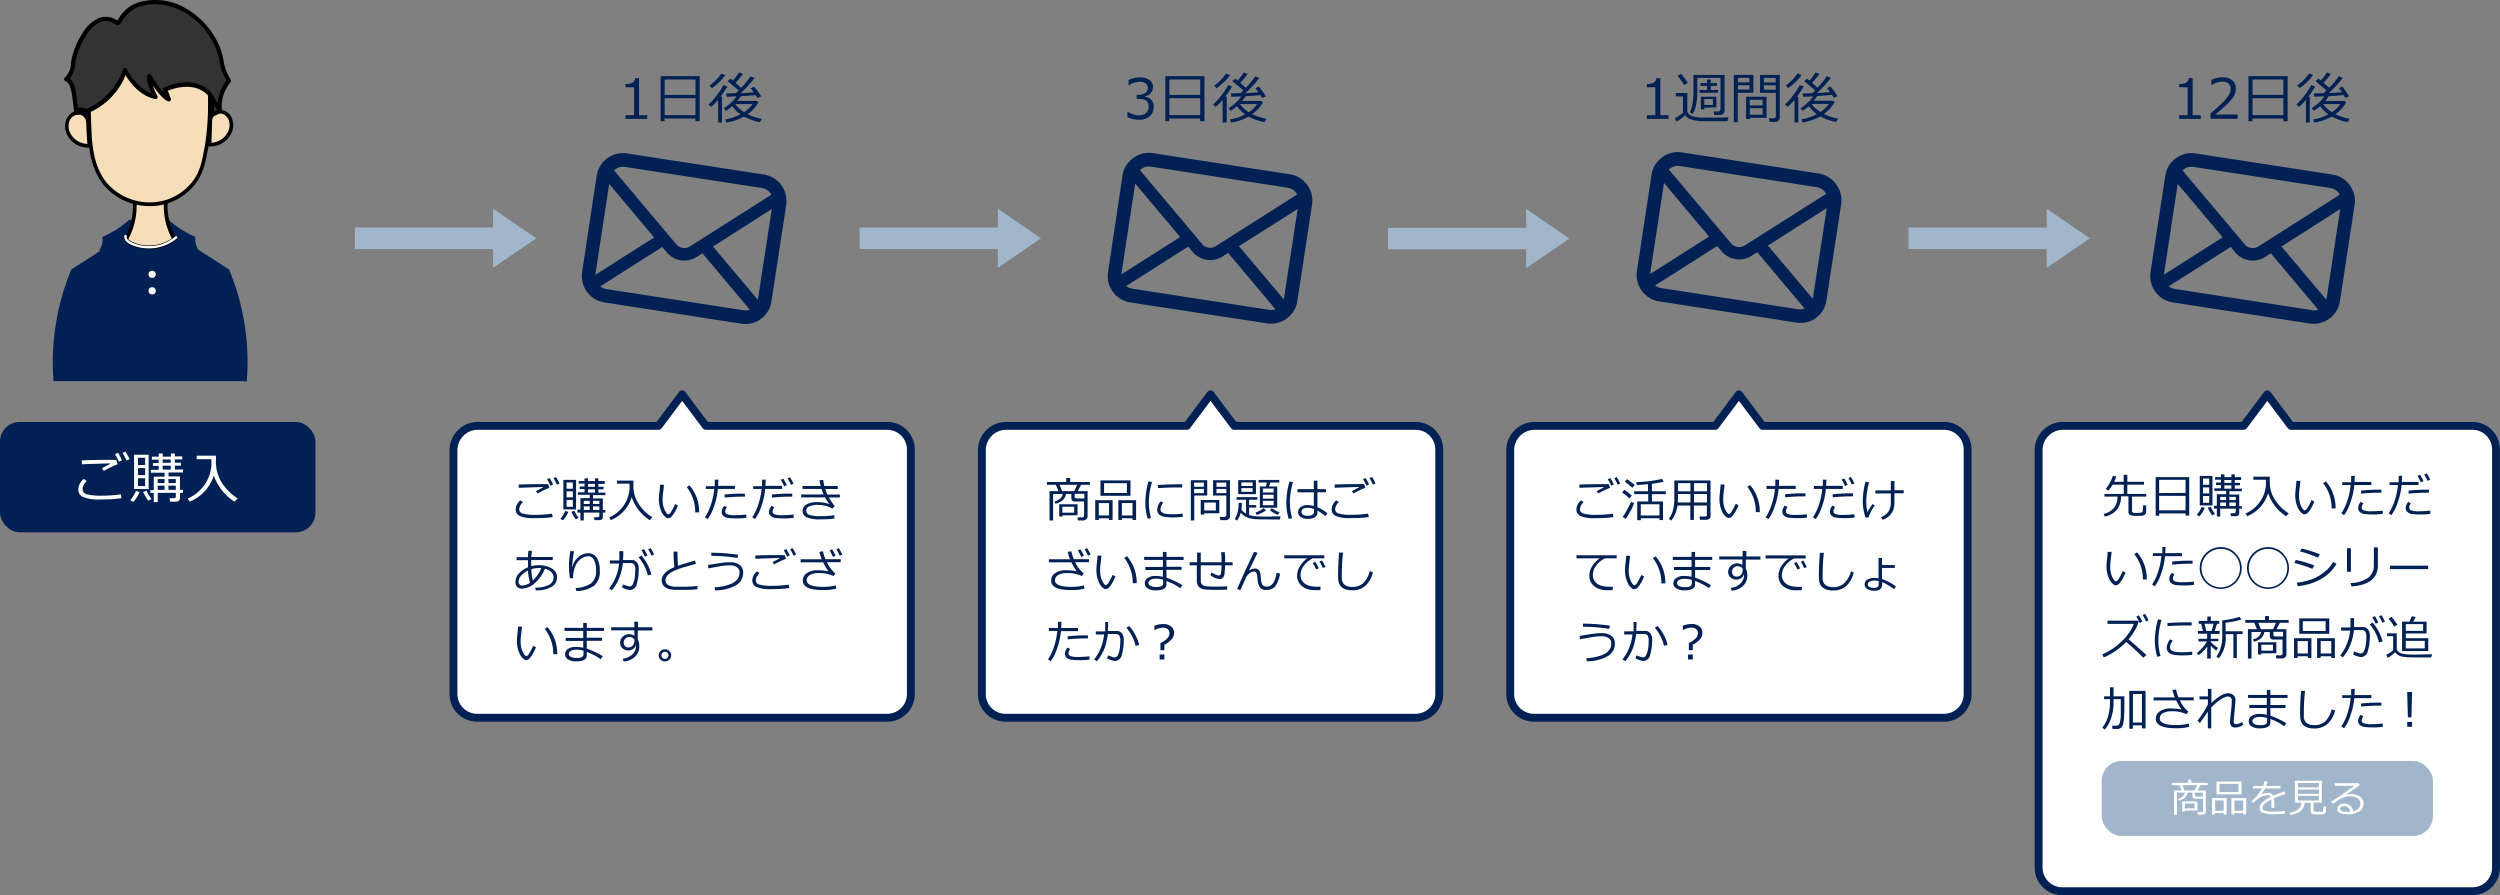 <svg id="left_text.svg" data-name="left text.svg" xmlns="http://www.w3.org/2000/svg" viewBox="0 0 634.01 227"><rect x="0" y="0" width="634.01" height="227" fill="#808080" stroke="none"/><defs><style>.cls-1,.cls-3{fill:#fff;}.cls-1{stroke:#012154;stroke-linejoin:round;stroke-width:2px;}.cls-2{fill:#a2b6cb;}.cls-4{fill:#012154;}.cls-5{fill:#f7deba;}.cls-6{fill:#333;}.cls-7{fill:#012155;}</style></defs><title>left2</title><g id="_4" data-name=" 4"><g id="balloon"><path id="balloon-2" class="cls-1" d="M627,108H581l-6-8-6,8H523a6.2,6.2,0,0,0-6,6.12v106a6,6,0,0,0,6,5.9H627a6,6,0,0,0,6-5.87V113.92A6,6,0,0,0,627,108Z" transform="translate(0 0)"/></g><g id="btn_img" data-name="btn img"><g id="box"><rect id="box-2" class="cls-2" x="533" y="193" width="84" height="19" rx="5" ry="5"/></g><g id="text"><path id="商品を見る" class="cls-3" d="M559.15,206.38a.71.71,0,0,0,.25-.58v-5.32h-2.07l.7-1.36h1.85v-.58h-4.16v-.8h-.8v.8H550.8v.58h1.89l.56,1.36h-1.9v6.15h.75V201h2a1.89,1.89,0,0,1-.5.93,3,3,0,0,1-1.25.64l.23.48a3.64,3.64,0,0,0,1.47-.7,2.36,2.36,0,0,0,.72-1.35H556v.81a.69.69,0,0,0,.62.76h2.08v3a.35.35,0,0,1-.31.38h-1.09l.1.66h1.15A1,1,0,0,0,559.15,206.38Zm-5.69-7.26h3.73l-.61,1.36H554Zm3.69,2.9c-.33,0-.5-.13-.5-.38V201h2v1h-1.52Zm.12,3.54v-2.32h-3.86v2.58h.69v-.26Zm-.71-.54H554.1v-1.25h2.46V205Zm11.91-3.57V198.2h-6.36v3.25Zm-.77-.58h-4.83v-2.08h4.83v2.08Zm-3.77,5.68h.75V202.4H561v4.15h.76v-.36h2.16v.36ZM561.77,203h2.16v2.62h-2.16Zm7.12,3.56h.76V202.4H565.9v4.15h.75v-.36h2.24v.36ZM566.65,203h2.24v2.62h-2.24Zm10.07.34a7,7,0,0,0-.06-.92c1.33-.5,2.34-.86,3-1.08l-.33-.66-2.87,1.11a1.3,1.3,0,0,0-1.3-.71,4.94,4.94,0,0,0-.86.11,2.53,2.53,0,0,0-.75.24l-.08,0a11,11,0,0,0,1-1.48h3.88v-.64h-3.62a10.68,10.68,0,0,0,.33-1.1l-.81-.07a7.88,7.88,0,0,1-.35,1.17h-2.54v.64h2.27a9.15,9.15,0,0,1-2.66,3.2l.42.5.81-.69a5.05,5.05,0,0,1,1.67-1.06,4.24,4.24,0,0,1,1.27-.22.73.73,0,0,1,.71.44,8.2,8.2,0,0,0-2.2,1.44,2,2,0,0,0-.63,1.34,1.3,1.3,0,0,0,.72,1.17,7.08,7.08,0,0,0,3.06.41,23.93,23.93,0,0,0,2.68-.13l0-.71a19.69,19.69,0,0,1-3.07.18,5.41,5.41,0,0,1-2.11-.27.82.82,0,0,1-.5-.73c0-.61.74-1.29,2.24-2.05,0,.14,0,.3,0,.49v1.6h.72v-1.48Zm6.1,2.74a3.32,3.32,0,0,0,1.17-1,3.4,3.4,0,0,0,.48-1.48H586v2.07a1.1,1.1,0,0,0,.08.4.77.77,0,0,0,.49.41,4.44,4.44,0,0,0,.62.05c.33,0,.59,0,.78,0l.91,0a1.26,1.26,0,0,0,.75-.24.71.71,0,0,0,.25-.58v-1.18l-.64-.1a6.94,6.94,0,0,1-.05.91.94.94,0,0,1-.13.4.42.42,0,0,1-.18.14,2.94,2.94,0,0,1-.51,0l-.48,0a2.86,2.86,0,0,1-1-.1.31.31,0,0,1-.17-.31v-1.94h2.1V198H582v5.56h1.67a2.35,2.35,0,0,1-.94,1.77,4.39,4.39,0,0,1-2.06.77l.18.56a5.22,5.22,0,0,0,1.93-.59Zm-.06-7.51h5.32v1.12h-5.32Zm0,1.66h5.32v1.09h-5.32Zm5.32,2.79h-5.32v-1.18h5.32Zm7.85,1.28a2.35,2.35,0,0,0-1.51-.5,1.94,1.94,0,0,0-1.16.38,1.1,1.1,0,0,0-.52.93c0,.93.85,1.4,2.55,1.4a5.53,5.53,0,0,0,3-.7,2.25,2.25,0,0,0,1.1-2,2,2,0,0,0-.9-1.78,3.8,3.8,0,0,0-2.3-.64,3.93,3.93,0,0,0-1.18.18l0-.06,3.44-2.38-.34-.5h-6v.65l4.94,0q-2.84,2.11-5.81,4l.36.6a12.1,12.1,0,0,1,1.33-.92,6.24,6.24,0,0,1,1.69-.8,5.9,5.9,0,0,1,1.51-.19,3,3,0,0,1,1.8.49,1.59,1.59,0,0,1,.67,1.38c0,1-.61,1.59-1.83,1.88a2.1,2.1,0,0,0-.79-1.4Zm-.75,1.59c-1.15,0-1.73-.25-1.73-.75a.59.59,0,0,1,.31-.52,1.29,1.29,0,0,1,.71-.19,1.48,1.48,0,0,1,1.53,1.4,5.66,5.66,0,0,1-.82.06Z" transform="translate(0 0)"/></g></g><g id="text-2"><path id="先日購入いただいた_シリーズに新商品が追加されました_" data-name="先日購入いただいた シリーズに新商品が追加されました " class="cls-4" d="M536.89,129.2a5.18,5.18,0,0,0,1-3.33h1.89v3.91a.94.94,0,0,0,.31.76,3.18,3.18,0,0,0,1.69.27l.83,0c.44,0,.71,0,.82-.06a1,1,0,0,0,.3-.11,1,1,0,0,0,.27-.19,1,1,0,0,0,.2-.28,1.16,1.16,0,0,0,.07-.37v-1.59l-.75-.1c-.07.93-.1,1.42-.11,1.45a.55.55,0,0,1-.2.34.8.8,0,0,1-.4.14c-.31,0-.55.05-.72.05l-.65,0a.94.94,0,0,1-.63-.18.58.58,0,0,1-.12-.36v-3.61h3.61v-.68h-4.8v-2.35h4.22v-.72h-4.22v-1.78h-.93v1.78h-2.42a8.25,8.25,0,0,0,.56-1.34l-.87-.19a10.53,10.53,0,0,1-.8,1.78,11.62,11.62,0,0,1-1,1.56l.65.43a10.26,10.26,0,0,0,1.09-1.52h2.81v2.35h-4.9v.68H537v0a4.37,4.37,0,0,1-.87,2.83,4.75,4.75,0,0,1-2.63,1.55l.27.68A5.22,5.22,0,0,0,536.89,129.2Zm17.38,1.55h.92V121h-8.51v9.8h.89v-.58h6.7v.58Zm-6.7-5.71v-3.36h6.7V125Zm0,.71h6.7v3.67h-6.7ZM562.2,129v2h.85v-2H567v.78a.36.36,0,0,1-.34.38h-1l.12.75H567a1,1,0,0,0,.62-.21.67.67,0,0,0,.26-.53V129h.65v-.66h-.65v-2.93h-2.5v-.84h3.16v-.64h-1.79v-.84h1.32v-.63h-1.32v-.73h1.61V121h-1.61v-.7h-.86v.7h-1.77v-.7h-.88v.7h-1.49v.65h1.49v.73H562v.63h1.24v.84h-1.68v.64h3v.84H562.2v2.93h-.75V129Zm1.9-7.27h1.78v.73H564.1Zm0,1.36h1.78v.84H564.1ZM563.05,126h1.49v.82h-1.49Zm2.31,0H567v.82h-1.62Zm-2.31,1.42h1.49v.92h-1.49Zm2.31,0H567v.92h-1.62Zm-4.27.76v-7.48h-3.22v7.48h3.22Zm-.82-5.23h-1.58v-1.59h1.58Zm-1.58.65h1.58v1.53h-1.58Zm1.58,3.92h-1.58v-1.74h1.58Zm1.47,2.8a7.45,7.45,0,0,1-1.07-1.8l-.77.28A14.73,14.73,0,0,0,561,130.7Zm-2.6-1.51-.8-.25a7.29,7.29,0,0,1-1.23,2l.65.39a7.19,7.19,0,0,0,1.38-2.15Zm16.08-3.69a11.21,11.21,0,0,0,4.55,5.81l.67-.73a11.49,11.49,0,0,1-1.75-1.35,10.16,10.16,0,0,1-1.4-1.6,9.17,9.17,0,0,1-1-1.7,7.66,7.66,0,0,1-.49-1.54,9.69,9.69,0,0,1-.17-1.41c0-.13,0-.7,0-1.71h-4.17v.77h3.19v1.3a8.46,8.46,0,0,1-1.4,4.12,8.73,8.73,0,0,1-3.76,3.15l.4.68a9.11,9.11,0,0,0,5.29-5.79h0Zm11,1.7a14.57,14.57,0,0,1-.93,1.8,1.5,1.5,0,0,1-.82.84,1.27,1.27,0,0,1-.6-.59,4.29,4.29,0,0,1-.62-1.4,7,7,0,0,1-.21-1.83,14.27,14.27,0,0,1,.15-1.85c.11-.87.17-1.49.18-1.84h-1c0,.39-.06,1-.15,1.84a16.63,16.63,0,0,0-.14,1.86,7.66,7.66,0,0,0,.15,1.51,6.76,6.76,0,0,0,.45,1.47,3.78,3.78,0,0,0,.68,1.12,3.86,3.86,0,0,0,.6.54,1.07,1.07,0,0,0,.52.14,1.24,1.24,0,0,0,.93-.54,7.86,7.86,0,0,0,.88-1.33,11.18,11.18,0,0,0,.63-1.36Zm3.65-4.74-.73.46a9.43,9.43,0,0,1,1.61,2.93,10.4,10.4,0,0,1,.56,3.37v.11l1,0a10.23,10.23,0,0,0-2.43-6.84Zm6.39-1.35c0,.54,0,1.06,0,1.57H594V123h2.13a17.15,17.15,0,0,1-.83,3.95,12.83,12.83,0,0,1-1.53,3.24l.7.45a10.9,10.9,0,0,0,1.59-3.18,18,18,0,0,0,1-4.46h4.33v-.78h-4.26c0-.61.05-1.14.05-1.57Zm7,3.45a42.63,42.63,0,0,0-4.52.24l.05.77q2.52-.24,4.62-.24h.52v-.76c-.19,0-.41,0-.68,0Zm1,5.31a21.78,21.78,0,0,1-2.68.16,5.37,5.37,0,0,1-2.25-.27.73.73,0,0,1-.4-.63,1.86,1.86,0,0,1,.43-1.1l-.66-.37a2.31,2.31,0,0,0-.66,1.57,1.24,1.24,0,0,0,.44,1,2.27,2.27,0,0,0,1.2.51,16.32,16.32,0,0,0,2.1.11,15.17,15.17,0,0,0,2.52-.16Zm4.06-8.76c0,.54,0,1.06,0,1.57H606V123h2.13a17.15,17.15,0,0,1-.83,3.95,12.83,12.83,0,0,1-1.53,3.24l.7.45a10.9,10.9,0,0,0,1.59-3.18,18,18,0,0,0,1-4.46h4.28v-.78h-4.21c0-.61.05-1.14.05-1.57Zm7,3.45a42.63,42.63,0,0,0-4.52.24l.05.77q2.52-.24,4.62-.24h.52v-.76c-.19,0-.41,0-.68,0Zm1,5.31a21.78,21.78,0,0,1-2.68.16,5.37,5.37,0,0,1-2.25-.27.73.73,0,0,1-.4-.63,1.86,1.86,0,0,1,.43-1.1l-.66-.37a2.31,2.31,0,0,0-.66,1.57,1.24,1.24,0,0,0,.44,1,2.27,2.27,0,0,0,1.2.51,16.32,16.32,0,0,0,2.1.11,15.17,15.17,0,0,0,2.52-.16Zm-.9-9.46-.62.3a10.38,10.38,0,0,1,.84,1.62l.67-.28a15.32,15.32,0,0,0-.89-1.64Zm-1.7.37-.63.29a12.67,12.67,0,0,1,.84,1.64l.68-.3a12.88,12.88,0,0,0-.89-1.63Zm-75.38,24.42a12.26,12.26,0,0,1-.93,1.8,1.5,1.5,0,0,1-.82.84,1.21,1.21,0,0,1-.59-.59,4.29,4.29,0,0,1-.62-1.4,7.05,7.05,0,0,1-.22-1.83,14.27,14.27,0,0,1,.15-1.85c.11-.87.17-1.49.19-1.84h-1c0,.39-.06,1-.15,1.84-.08.62-.12,1.24-.14,1.86a7.66,7.66,0,0,0,.15,1.51,7.36,7.36,0,0,0,.45,1.47,4,4,0,0,0,.68,1.12,3.86,3.86,0,0,0,.6.54,1.07,1.07,0,0,0,.52.14,1.24,1.24,0,0,0,.93-.54,7.86,7.86,0,0,0,.88-1.33,11.18,11.18,0,0,0,.63-1.36Zm3.65-4.74-.72.46a9.61,9.61,0,0,1,1.6,2.93,9.89,9.89,0,0,1,.56,3.37v.11l1,0a10.18,10.18,0,0,0-2.43-6.84Zm6.39-1.35c0,.54,0,1.06,0,1.57H546V141h2.13a17.15,17.15,0,0,1-.83,4,12.83,12.83,0,0,1-1.53,3.24l.7.45a10.9,10.9,0,0,0,1.59-3.18,18,18,0,0,0,1-4.46h4.33v-.78h-4.26c0-.61.06-1.14.06-1.57h-1Zm7,3.45a42.68,42.68,0,0,0-4.53.24l.06.77c1.67-.16,3.21-.24,4.61-.24h.52l0-.76c-.19,0-.42,0-.68,0Zm1,5.31a22.06,22.06,0,0,1-2.69.16,5.39,5.39,0,0,1-2.25-.27.73.73,0,0,1-.4-.63,1.86,1.86,0,0,1,.43-1.1l-.65-.37a2.27,2.27,0,0,0-.67,1.57,1.24,1.24,0,0,0,.44,1,2.31,2.31,0,0,0,1.2.51,16.42,16.42,0,0,0,2.1.11,15.1,15.1,0,0,0,2.52-.16Zm10.25-6.87a4.88,4.88,0,1,1-3.44-1.42,4.69,4.69,0,0,1,3.44,1.42Zm-7.21-.32a5.26,5.26,0,0,0-.06,7.44l.06.06a5.34,5.34,0,0,0,7.54,0,5.26,5.26,0,0,0,0-7.44l0-.06a5.34,5.34,0,0,0-7.54,0Zm19.21.32a4.88,4.88,0,1,1-3.44-1.42,4.69,4.69,0,0,1,3.44,1.42Zm-7.21-.32a5.26,5.26,0,0,0-.06,7.44l.06.06a5.34,5.34,0,0,0,7.54,0,5.26,5.26,0,0,0,0-7.44l0-.06a5.34,5.34,0,0,0-7.54,0Zm14.46-.59c-.91-.28-1.64-.47-2.19-.58l-.4.71a29.52,29.52,0,0,1,4.55,1.58l.49-.84c-.72-.3-1.54-.59-2.45-.87ZM582.23,142l-.37.77a31.68,31.68,0,0,1,4.57,1.49l.48-.85a27.68,27.68,0,0,0-4.68-1.41Zm9.49.5a11,11,0,0,1-1.41,1.84,13,13,0,0,1-1.7,1.36A10.53,10.53,0,0,1,586,147a17.91,17.91,0,0,1-3.54.78l.24.86a14.51,14.51,0,0,0,5.92-1.79,10.43,10.43,0,0,0,3.93-3.87Zm11.3-3.67h-1v4.45a3.88,3.88,0,0,1-1.41,3.22,8.32,8.32,0,0,1-4.51,1.36l.23.85a10.69,10.69,0,0,0,3.9-.87,4.7,4.7,0,0,0,2.15-1.84,4.87,4.87,0,0,0,.66-2.5v-4.67Zm-6.82.2h-1V145h1Zm19.59,4.43H606.1v.87h9.69v-.87ZM544,155.69l-.61.29a12.43,12.43,0,0,1,.84,1.62l.67-.28a13,13,0,0,0-.9-1.63Zm-1.58.36-.64.29a14.13,14.13,0,0,1,.85,1.64l.67-.3a11.13,11.13,0,0,0-.88-1.63Zm-2.65,6.11a13.42,13.42,0,0,0,1.61-2.26,8.34,8.34,0,0,0,1-2.29l-.22-.2h-7.7v.81h6.68a12.08,12.08,0,0,1-3.3,4.63,15.9,15.9,0,0,1-4.7,3.11l.39.77a18.06,18.06,0,0,0,5.7-3.93c1.59,1.35,3,2.67,4.3,4l.82-.65c-2.16-2-3.67-3.3-4.53-4Zm7.6.26a17.58,17.58,0,0,1,.81-5.19l-.9-.16a19.45,19.45,0,0,0-.8,5.31,14,14,0,0,0,.6,4.18l.84-.19a14.22,14.22,0,0,1-.55-4Zm8.45-4.54v-.06h-1.25c-1.26,0-2.89.06-4.9.17,0,.35,0,.62,0,.79,2.11-.11,3.58-.16,4.39-.16l1.75,0q0-.48,0-.75Zm.1,7.39a20.41,20.41,0,0,1-2.34.14,14.48,14.48,0,0,1-1.86-.09,2.3,2.3,0,0,1-1-.38.84.84,0,0,1-.39-.73,2.51,2.51,0,0,1,.72-1.72l-.68-.36a3.56,3.56,0,0,0-.88,2.13,1.53,1.53,0,0,0,.42,1.13,2.47,2.47,0,0,0,1.22.63,11.66,11.66,0,0,0,2.43.19,21.19,21.19,0,0,0,2.4-.13v-.81Zm3.83-1.34V167h.91v-3.21a13.5,13.5,0,0,0,1.4,1.21l.42-.7a10.34,10.34,0,0,1-1.82-1.48v-.21h1.93V162h-1.93v-1.23h2.26V160h-1.26l.6-1.81h.55v-.73h-2.14v-1.11h-.88v1.11h-2.19v.73h.61l.47,1.81h-1.26v.72h2.32V162h-2.2v.68h2.15a8.76,8.76,0,0,1-1.17,1.6,11.25,11.25,0,0,1-1.41,1.35l.43.54a9,9,0,0,0,2.2-2.19h0Zm1.63-5.74-.5,1.81h-1.36l-.44-1.81Zm5.88,8.7v-6.08h1.48v-.71h-4.32v-2.18a25.24,25.24,0,0,0,4-.79l-.46-.7a23.45,23.45,0,0,1-4.39.91v4.17a9.82,9.82,0,0,1-.4,2.8,6,6,0,0,1-1.09,2.18l.62.47a8.29,8.29,0,0,0,1.76-5.57v-.58h1.94v6.08Zm12.28-.24a.89.89,0,0,0,.3-.7v-6.39h-2.49l.84-1.62h2.23v-.7h-5v-1h-1v1h-5v.7h2.27l.68,1.62h-2.29V167h.91v-6.72h2.45a2.24,2.24,0,0,1-.6,1.11,3.31,3.31,0,0,1-1.5.77l.28.58a4.4,4.4,0,0,0,1.75-.85,2.75,2.75,0,0,0,.88-1.61h1.37v1a.83.83,0,0,0,.75.9.87.87,0,0,0,.23,0h2.26v3.57a.42.42,0,0,1-.38.45h-1.3l.12.79h1.38a1.17,1.17,0,0,0,.78-.26Zm-6.83-8.71h4.48l-.73,1.62h-3.08Zm4.43,3.47q-.6,0-.6-.45v-.73H579v1.18h-1.82Zm.15,4.26v-2.79h-4.64V166h.83v-.3Zm-.86-.65h-2.95v-1.51h2.95Zm14.29-4.29v-3.9h-7.62v3.9Zm-.92-.7H584v-2.49h5.79V160Zm-4.52,6.82h.9v-5h-4.41v5h.91v-.42h2.6v.42Zm-2.6-4.27h2.6v3.15h-2.6Zm8.54,4.27h.91v-5h-4.5v5h.9v-.42h2.69v.42Zm-2.68-4.27h2.68v3.15h-2.68Zm8.5-5.81h-.95c0,1.3,0,2.09,0,2.36h-2.38v.79H596a12.59,12.59,0,0,1-1,3.8,12,12,0,0,1-1.51,2.51l.66.48a10.56,10.56,0,0,0,1.87-3.1,14,14,0,0,0,.95-3.82h2a1.18,1.18,0,0,1,.83.31,2.36,2.36,0,0,1,.31,1.47,10.94,10.94,0,0,1-.19,2.21,5.15,5.15,0,0,1-.46,1.44.89.89,0,0,1-.77.51,3,3,0,0,1-.78-.19,7.2,7.2,0,0,1-.88-.33l-.28.74a4.91,4.91,0,0,0,2,.69,1.85,1.85,0,0,0,1.75-1.55,13.25,13.25,0,0,0,.5-3.91,2.42,2.42,0,0,0-.47-1.56,1.53,1.53,0,0,0-1.3-.59H597c0-.45,0-.85,0-1.21v-1Zm6.17,3.33a9.48,9.48,0,0,0-1.54-2.22l-.69.47a10.59,10.59,0,0,1,2.33,4.57l.92-.24a11.25,11.25,0,0,0-1-2.58Zm.74-4.1-.62.29a12.55,12.55,0,0,1,.84,1.63l.67-.28a14.41,14.41,0,0,0-.89-1.64Zm-1.68.25-.63.29a14.91,14.91,0,0,1,.84,1.64l.68-.3a14.28,14.28,0,0,0-.89-1.63Zm13.55,8.85v-3.24h-5.69v-1.21h5.26v-3H612l.64-1.18-1-.19-.58,1.37h-1.88v7.47Zm-1.3-5.11h-4.4v-1.7h4.4Zm.41,4.44h-4.81v-1.91h4.81Zm-6.94-6c-.38-.57-.87-1.23-1.48-2l-.75.47a14,14,0,0,1,1.41,2Zm8.8,7.49c-.86,0-2.2.08-4,.08a26.25,26.25,0,0,1-2.66-.07l-1-.18a2.11,2.11,0,0,1-.9-.47,1.14,1.14,0,0,1-.4-.9v-3.76h-2.47v.72h1.55v3.58a5.45,5.45,0,0,1-.82.61,5.76,5.76,0,0,1-.9.51l.32.8a7.57,7.57,0,0,0,1.92-1.46,2.08,2.08,0,0,0,.65.67,3.13,3.13,0,0,0,1,.44,11.55,11.55,0,0,0,1.2.18c.41,0,1.41.06,3,.06l3.27,0ZM536,177.31h1.84v1.25c0,1.35,0,2.21,0,2.58s0,.75-.07,1.12a6.91,6.91,0,0,1-.15.91,1.63,1.63,0,0,1-.21.53.68.68,0,0,1-.32.26,1.59,1.59,0,0,1-.53.08h-.92l.1.82H537a1.62,1.62,0,0,0,.65-.14,1.32,1.32,0,0,0,.48-.4,2.46,2.46,0,0,0,.34-.9,9.72,9.72,0,0,0,.21-1.61c0-.65.07-1.27.07-1.87V176.6H536v-2.31h-.9v2.31h-1.49v.71h1.49v.75a12.77,12.77,0,0,1-.51,3.68,7.72,7.72,0,0,1-1.45,2.8l.64.47a8.46,8.46,0,0,0,1.66-3.08,12.07,12.07,0,0,0,.57-3.67v-.95Zm7.2,7.41h.92v-9.51H540v9.6h.91v-.87h2.29v.78ZM540.9,176h2.3v7.23h-2.28V176Zm14.17,7.51a13,13,0,0,1-3.11.37c-2.82,0-4.24-.55-4.24-1.64a1.52,1.52,0,0,1,.82-1.37,3.94,3.94,0,0,1,2-.48,8.58,8.58,0,0,1,4,.75l.43-.69a7.74,7.74,0,0,1-2.13-2.84h3.5v-.76h-3.87a13.08,13.08,0,0,1-.62-2l-.91.14a12.42,12.42,0,0,0,.59,1.88h-5.36v.76h5.72a18.57,18.57,0,0,0,1.33,2.28,15.66,15.66,0,0,0-2.73-.25,4.72,4.72,0,0,0-2.69.7,2.18,2.18,0,0,0-1.07,1.93q0,2.4,5.16,2.4a12.86,12.86,0,0,0,3.32-.37Zm4.82,1.22h.89v-5.31c1.8-1.84,3.23-2.77,4.28-2.77a.9.9,0,0,1,.68.27,1,1,0,0,1,.25.69q0,1.11-.18,2.64c-.19,1.73-.28,2.66-.28,2.79a1.62,1.62,0,0,0,.34,1.08,1.22,1.22,0,0,0,1,.39,3.61,3.61,0,0,0,2-.69l-.24-.73a3.64,3.64,0,0,1-1.53.57.6.6,0,0,1-.63-.57.88.88,0,0,1,0-.16s0-.51.12-1.38l.34-3.84s0-.1,0-.14a1.71,1.71,0,0,0-.53-1.28,1.94,1.94,0,0,0-1.36-.48,4.06,4.06,0,0,0-2,.71,11.56,11.56,0,0,0-2.22,1.78v-3.6h-.89v1.91h-2.13v.76h2.13v1.27a14.89,14.89,0,0,1-1.16,2.06,21,21,0,0,1-1.48,2.06l.62.6c.91-1.28,1.58-2.25,2-2.91v4.28Zm15.89-3.24v-1.93h3.84v-.77h-3.84V177h4.35v-.77h-4.35v-1.26h-.91v1.26h-4.75V177h4.75v1.78h-4.44v.77h4.44v1.73a7.68,7.68,0,0,0-2-.22,3.19,3.19,0,0,0-1.83.51,1.57,1.57,0,0,0-.76,1.37,1.46,1.46,0,0,0,.8,1.31,3.73,3.73,0,0,0,1.91.47c1.86,0,2.78-.5,2.78-1.51v-.87a14.13,14.13,0,0,1,3.53,1.84l.5-.78a21.54,21.54,0,0,0-4.06-1.92h0Zm-1,2a1.22,1.22,0,0,1-.5.3,3.66,3.66,0,0,1-1.14.12,3.14,3.14,0,0,1-1.38-.26.84.84,0,0,1-.54-.78.86.86,0,0,1,.54-.77,2.38,2.38,0,0,1,1.19-.29,6.1,6.1,0,0,1,2,.27v.83a.91.91,0,0,1-.14.58Zm16.55-3.61a6.33,6.33,0,0,1-1.71,3.12,4,4,0,0,1-2.64.9,3.72,3.72,0,0,1-1.48-.25,1.83,1.83,0,0,1-.9-.72,2.1,2.1,0,0,1-.34-1c0-.38,0-.83,0-1.38a53.13,53.13,0,0,1,.31-5.35h-1c-.17,2.09-.26,3.86-.26,5.31a15.83,15.83,0,0,0,.08,1.82,2.84,2.84,0,0,0,.33,1,2.53,2.53,0,0,0,.7.79,3.73,3.73,0,0,0,1.06.47,6,6,0,0,0,1.4.16,4.93,4.93,0,0,0,3.32-1.11,6.84,6.84,0,0,0,2-3.44Zm4.93-5.15c0,.54,0,1.06,0,1.57H594V177h2.13a16.76,16.76,0,0,1-.84,4,12.46,12.46,0,0,1-1.52,3.24l.7.45a11.16,11.16,0,0,0,1.59-3.18,18.47,18.47,0,0,0,1-4.46h4.32v-.78h-4.26c0-.61.06-1.14.06-1.57Zm7,3.45a43,43,0,0,0-4.53.24l.06.77c1.68-.16,3.21-.24,4.61-.24h.53v-.76c-.19,0-.42,0-.68,0Zm1,5.31a24.09,24.09,0,0,1-2.68.16,5.37,5.37,0,0,1-2.25-.27.73.73,0,0,1-.4-.63,1.86,1.86,0,0,1,.43-1.1l-.66-.37a2.36,2.36,0,0,0-.67,1.57,1.32,1.32,0,0,0,.44,1,2.34,2.34,0,0,0,1.2.51,16.57,16.57,0,0,0,2.11.11,15.17,15.17,0,0,0,2.52-.16Zm6.21-8,.17,6.43h.91l.16-6.43Zm1.22,7.59h-1.2v1.24h1.2Z" transform="translate(0 0)"/></g></g><g id="_3" data-name=" 3"><g id="balloon-3"><path id="balloon-4" class="cls-1" d="M493,108H447l-6-8-6,8H389a6.2,6.2,0,0,0-6,6.12v62a6,6,0,0,0,6,5.9H493a6,6,0,0,0,6-5.87V113.92A6,6,0,0,0,493,108Z" transform="translate(0 0)"/></g><g id="text-3"><path id="ご活用いただけ_ていますでしょ_うか_" data-name="ご活用いただけ ていますでしょ うか " class="cls-4" d="M408,122.78l-1.19,0q-3.59,0-6.29.11l.05.82c2.72-.1,4.76-.17,6.12-.19l0,.12c-.8.4-1.39.71-1.78.92l.42.59a22.39,22.39,0,0,1,3-1.45Zm1,7.49a28.36,28.36,0,0,1-4,.29,11.66,11.66,0,0,1-3.48-.33,1.12,1.12,0,0,1-.85-1.07,2.65,2.65,0,0,1,.95-1.79l-.64-.47a3.07,3.07,0,0,0-1.2,2.32,1.76,1.76,0,0,0,1,1.61,8.34,8.34,0,0,0,3.76.57h.69a26.13,26.13,0,0,0,3.95-.27Zm1-9.27-.61.28a12.55,12.55,0,0,1,.84,1.63l.67-.28A13,13,0,0,0,410,121Zm-1.62.24-.64.29a12.8,12.8,0,0,1,.86,1.64l.67-.3a11.73,11.73,0,0,0-.89-1.63Zm12.46,10.65h.91v-4.71h-2.82v-1.86h3.52v-.73h-3.52v-1.91a19.71,19.71,0,0,0,3-.52l-.44-.71a31.09,31.09,0,0,1-6.51.81l.12.72c.95,0,1.9-.12,2.84-.2v1.81h-3.51v.73H418v1.86h-2.79v4.74h.92v-.48h4.73v.45Zm-4.73-4h4.73v2.83l-4.73,0ZM414.58,123c-.82-.65-1.47-1.14-1.94-1.49l-.6.62c.56.41,1.21.94,1.93,1.57Zm-.75,2.69a16.87,16.87,0,0,0-1.89-1.48l-.57.68a16.2,16.2,0,0,1,1.87,1.53Zm-.28,3.88a11.05,11.05,0,0,0,.85-2l-.77-.3a18.36,18.36,0,0,1-1,2,13.81,13.81,0,0,1-1.11,1.8l.78.53a20.19,20.19,0,0,0,1.21-2.06Zm19.35.95a.45.45,0,0,1-.43.47H431l.13.83h1.61a1.16,1.16,0,0,0,.74-.25.75.75,0,0,0,.32-.61v-9.12h-9.19v4.63a11.28,11.28,0,0,1-.32,2.83,6.58,6.58,0,0,1-1.09,2.3l.64.42a7.44,7.44,0,0,0,1.57-3.82h3.26v3.65h.91V128.2h3.29v2.33Zm-3.29-5.92v-2.08h3.29v2.08Zm-.91,0h-3.14v-2.08h3.14v2.08Zm-3.14,1.68v-1h3.14v2.15h-3.2c0-.67.06-1,.06-1.17Zm4.05-1h3.29v2.15h-3.29v-2.15Zm10.58,2.47a12.26,12.26,0,0,1-.93,1.8,1.5,1.5,0,0,1-.82.84,1.21,1.21,0,0,1-.59-.59,4.53,4.53,0,0,1-.63-1.4,7,7,0,0,1-.21-1.83,14.27,14.27,0,0,1,.15-1.85c.11-.87.17-1.49.18-1.84h-1c0,.39-.06,1-.15,1.84-.08.62-.12,1.24-.14,1.86a7.66,7.66,0,0,0,.15,1.51,7.57,7.57,0,0,0,.45,1.47,4,4,0,0,0,.68,1.12,3.86,3.86,0,0,0,.6.54,1.07,1.07,0,0,0,.52.14,1.24,1.24,0,0,0,.93-.54,7.86,7.86,0,0,0,.88-1.33,11.18,11.18,0,0,0,.63-1.36Zm3.65-4.74-.72.46a9.61,9.61,0,0,1,1.6,2.93,9.89,9.89,0,0,1,.56,3.37v.11l1,0a10.18,10.18,0,0,0-2.43-6.84Zm6.39-1.35c0,.54,0,1.06,0,1.57H448V124h2.13a17.15,17.15,0,0,1-.83,3.95,12.83,12.83,0,0,1-1.53,3.24l.7.45a10.9,10.9,0,0,0,1.59-3.18,18,18,0,0,0,1-4.46h4.33v-.78h-4.26c0-.61.06-1.14.06-1.57h-1Zm7,3.45a42.68,42.68,0,0,0-4.53.24l.05.77q2.52-.24,4.62-.24h.52l0-.76c-.2,0-.42,0-.68,0Zm1,5.31a21.78,21.78,0,0,1-2.68.16,5.37,5.37,0,0,1-2.25-.27.72.72,0,0,1-.39-.63,1.86,1.86,0,0,1,.43-1.1l-.66-.37a2.36,2.36,0,0,0-.67,1.57,1.32,1.32,0,0,0,.44,1,2.34,2.34,0,0,0,1.21.51,16.32,16.32,0,0,0,2.1.11,15.17,15.17,0,0,0,2.52-.16Zm4.06-8.76c0,.54,0,1.06,0,1.57H460V124h2.13a17.15,17.15,0,0,1-.83,3.95,12.83,12.83,0,0,1-1.53,3.24l.7.45a10.9,10.9,0,0,0,1.59-3.18,18,18,0,0,0,1-4.46h4.28v-.78h-4.21c0-.61.06-1.14.06-1.57h-1Zm7,3.45a42.68,42.68,0,0,0-4.53.24l.05.77q2.52-.24,4.62-.24h.52l0-.76c-.2,0-.42,0-.68,0Zm1,5.31a21.78,21.78,0,0,1-2.68.16,5.37,5.37,0,0,1-2.25-.27.72.72,0,0,1-.39-.63,1.86,1.86,0,0,1,.43-1.1l-.66-.37a2.36,2.36,0,0,0-.67,1.57,1.32,1.32,0,0,0,.44,1,2.34,2.34,0,0,0,1.21.51,16.32,16.32,0,0,0,2.1.11,15.17,15.17,0,0,0,2.52-.16Zm-.9-9.46-.62.3a10,10,0,0,1,.84,1.62l.68-.28a17.41,17.41,0,0,0-.9-1.64Zm-1.7.37-.63.29a14.13,14.13,0,0,1,.85,1.64l.67-.3a12.88,12.88,0,0,0-.89-1.63Zm12.75,6V125.1h2.35v-.79h-2.35V122h-.92v2.36h-3.91v.79h3.91v2.14a4.45,4.45,0,0,1-.6,2.44,3.7,3.7,0,0,1-1.88,1.4l.37.69a4.22,4.22,0,0,0,3-4.43Zm-5.61.53q-.52.81-1.26,2a14.34,14.34,0,0,1-.28-2.85,19.58,19.58,0,0,1,.72-4.69l-.93-.17a21.34,21.34,0,0,0-.67,4.9,12.51,12.51,0,0,0,.7,4.2l.73,0a12.09,12.09,0,0,1,1.63-3.1ZM410,140.82h-10.2v.78h5.88a6.7,6.7,0,0,0-1.9,2,4.53,4.53,0,0,0-.72,2.34,3.74,3.74,0,0,0,.3,1.51,3.16,3.16,0,0,0,.9,1.18,4.05,4.05,0,0,0,1.4.76,5.85,5.85,0,0,0,1.5.28c.48,0,1.07,0,1.8,0h0l.06-.87c-.24,0-.48,0-.7,0a7.41,7.41,0,0,1-2.39-.31,3.09,3.09,0,0,1-1.44-1,2.63,2.63,0,0,1-.54-1.69,3.88,3.88,0,0,1,1-2.53,5.68,5.68,0,0,1,2.09-1.67H410v-.81Zm6.23,5a12.26,12.26,0,0,1-.93,1.8,1.47,1.47,0,0,1-.82.84,1.21,1.21,0,0,1-.59-.59,4.29,4.29,0,0,1-.62-1.4,7.51,7.51,0,0,1-.22-1.83,16.28,16.28,0,0,1,.15-1.85c.11-.87.17-1.49.19-1.84h-1c0,.39-.06,1-.15,1.84-.08.62-.12,1.24-.14,1.86a7.66,7.66,0,0,0,.15,1.51,7.57,7.57,0,0,0,.45,1.47,4,4,0,0,0,.68,1.12,3.86,3.86,0,0,0,.6.54,1.07,1.07,0,0,0,.52.14,1.24,1.24,0,0,0,.93-.54,7.86,7.86,0,0,0,.88-1.33,11.18,11.18,0,0,0,.63-1.36Zm3.65-4.74-.72.46a9.4,9.4,0,0,1,1.6,2.93,10.15,10.15,0,0,1,.57,3.37v.11l1,0a10.18,10.18,0,0,0-2.43-6.84Zm10,5.4v-1.93h3.85v-.77h-3.85V142h4.35v-.77h-4.35v-1.26h-.9v1.26h-4.76V142h4.76v1.78h-4.45v.77h4.45v1.73a7.73,7.73,0,0,0-2-.22,3.24,3.24,0,0,0-1.84.51,1.57,1.57,0,0,0-.76,1.37,1.47,1.47,0,0,0,.8,1.31,3.73,3.73,0,0,0,1.91.47c1.86,0,2.79-.5,2.79-1.51v-.87a14.65,14.65,0,0,1,3.53,1.84l.5-.78a21.84,21.84,0,0,0-4.06-1.92Zm-1,2a1.22,1.22,0,0,1-.5.3,3.69,3.69,0,0,1-1.15.12,3.07,3.07,0,0,1-1.37-.26.84.84,0,0,1-.55-.78.88.88,0,0,1,.55-.77,2.33,2.33,0,0,1,1.19-.29,6,6,0,0,1,2,.27v.83a.91.91,0,0,1-.15.58Zm13.07-3.88a1.72,1.72,0,0,1-.43,1.18,1.41,1.41,0,0,1-1.1.45,1.12,1.12,0,0,1-.86-.34,1.4,1.4,0,0,1,.08-1.86,1.31,1.31,0,0,1,.92-.43,1.4,1.4,0,0,1,1.4.66v.34Zm4.63-3.48h-3.7v-1.4h-.94v1.4H436v.77h5.87v1.41a2,2,0,0,0-1.3-.43,2.25,2.25,0,0,0-1.63.63,2.08,2.08,0,0,0-.67,1.57,1.8,1.8,0,0,0,.6,1.37,2.07,2.07,0,0,0,1.44.54,2.14,2.14,0,0,0,1.3-.39,1.74,1.74,0,0,0,.68-1.07,2.56,2.56,0,0,1,0,.39,2.81,2.81,0,0,1-1,2.15,3.83,3.83,0,0,1-2.37,1l.24.73a4.4,4.4,0,0,0,2.82-1.16,3.44,3.44,0,0,0,1.15-2.6,3.87,3.87,0,0,0-.39-1.86v-2.25h3.7v-.77Zm11.38-.27h-10.2v.78h5.88a6.58,6.58,0,0,0-1.9,2,4.43,4.43,0,0,0-.71,2.34,3.73,3.73,0,0,0,.29,1.51,3.16,3.16,0,0,0,.9,1.18,4.1,4.1,0,0,0,1.39.76,6,6,0,0,0,1.51.28c.48,0,1.07,0,1.8,0h0l.06-.87c-.25,0-.48,0-.71,0a7.41,7.41,0,0,1-2.39-.31,3.09,3.09,0,0,1-1.44-1,2.63,2.63,0,0,1-.54-1.69,3.88,3.88,0,0,1,1-2.53,5.76,5.76,0,0,1,2.09-1.67h2.94v-.81Zm-.64,1.3-.62.3a12.43,12.43,0,0,1,.84,1.62l.68-.27a16.41,16.41,0,0,0-.9-1.65Zm-1.7.37-.63.29a14.27,14.27,0,0,1,.85,1.65l.67-.31a14.28,14.28,0,0,0-.89-1.63Zm13.81,2.35A6.41,6.41,0,0,1,467.6,148a4,4,0,0,1-2.64.9,3.8,3.8,0,0,1-1.49-.25,1.87,1.87,0,0,1-.9-.72,2.33,2.33,0,0,1-.34-1c0-.38,0-.83,0-1.38a50.35,50.35,0,0,1,.31-5.35h-1c-.18,2.09-.26,3.86-.26,5.31a15.74,15.74,0,0,0,.07,1.82,2.86,2.86,0,0,0,.34,1,2.41,2.41,0,0,0,.7.79,3.67,3.67,0,0,0,1.05.47,6.1,6.1,0,0,0,1.41.16,4.91,4.91,0,0,0,3.32-1.11,6.91,6.91,0,0,0,1.95-3.44Zm7.85,2v-2.84h3.25v-.73h-3.25v-1.81h-.88v5.17a5.87,5.87,0,0,0-1-.1,3.51,3.51,0,0,0-1.82.42,1.35,1.35,0,0,0-.7,1.21,1.37,1.37,0,0,0,.67,1.21,3.61,3.61,0,0,0,1.85.41,2.12,2.12,0,0,0,1.46-.41,1.65,1.65,0,0,0,.45-1.27v-.49a12.48,12.48,0,0,1,3,1.77l.52-.68a12.67,12.67,0,0,0-3.5-1.86h0Zm-.84,1.27a.91.91,0,0,1-.27.71,1.52,1.52,0,0,1-1,.23,2.27,2.27,0,0,1-1.05-.23.75.75,0,0,1-.45-.67.78.78,0,0,1,.52-.7,2.74,2.74,0,0,1,1.19-.25,4.23,4.23,0,0,1,1.06.14v.77Zm-72.21,10.11c-1-.06-1.92-.09-2.78-.09l0,.79a40.93,40.93,0,0,1,6.64.54l.2-.83c-1.69-.21-3-.35-4-.41Zm3.43,8.19a3.61,3.61,0,0,0,1.88-3.25,2.29,2.29,0,0,0-.89-1.94,3.93,3.93,0,0,0-2.4-.68c-.43,0-.93,0-1.48.07s-1.18.14-1.9.26l-2.29.38.15.83,3.2-.57c.3-.05.66-.09,1.1-.13s.85-.06,1.22-.06a2.92,2.92,0,0,1,1.7.47,1.53,1.53,0,0,1,.67,1.32,3.07,3.07,0,0,1-.46,1.67,4.28,4.28,0,0,1-1.88,1.32,12.83,12.83,0,0,1-4,.8l.17.77a10.66,10.66,0,0,0,5.22-1.26Zm7.58-8.69h-.95c0,1.3,0,2.09,0,2.36h-2.38v.79H414a12.79,12.79,0,0,1-1,3.8,11.67,11.67,0,0,1-1.52,2.51l.66.48a9.91,9.91,0,0,0,1.44-2.12,11.06,11.06,0,0,0,.87-2.24c.18-.71.35-1.56.51-2.56h2a1.18,1.18,0,0,1,.83.31,2.36,2.36,0,0,1,.31,1.47,11.24,11.24,0,0,1-.19,2.24,5.13,5.13,0,0,1-.48,1.43.84.84,0,0,1-.75.49,3,3,0,0,1-.78-.19,6.49,6.49,0,0,1-.87-.33l-.29.74a4.91,4.91,0,0,0,2,.69,1.83,1.83,0,0,0,1.75-1.55,13.25,13.25,0,0,0,.5-3.91,2.49,2.49,0,0,0-.48-1.56,1.52,1.52,0,0,0-1.3-.59h-2.25c0-.45.06-.85.06-1.21v-1Zm6.65,3.21a9.13,9.13,0,0,0-1.54-2.21l-.68.46a10.81,10.81,0,0,1,2.33,4.57l.91-.24a10.84,10.84,0,0,0-1-2.58Zm9.4,1a2.61,2.61,0,0,0,.44-1.46,2,2,0,0,0-.73-1.64,3,3,0,0,0-2-.61,6.53,6.53,0,0,0-2.23.42v1.12h.06a4.3,4.3,0,0,1,2.09-.61,1.81,1.81,0,0,1,1.23.37,1.26,1.26,0,0,1,.45,1,2,2,0,0,1-.39,1.15,6.1,6.1,0,0,1-1.91,1.39v1.79h1v-1.37a6.47,6.47,0,0,0,2-1.59ZM429.3,166h-1.2v1.24h1.2Z" transform="translate(0 0)"/></g></g><g id="_2" data-name=" 2"><path id="balloon-5" class="cls-1" d="M359,108H313l-6-8-6,8H255a6.2,6.2,0,0,0-6,6.12v62a6,6,0,0,0,6,5.9H359a6,6,0,0,0,6-5.87V113.92A6,6,0,0,0,359,108Z" transform="translate(0 0)"/><g id="text-4"><path id="商品に問題はございませんでしたか_" data-name="商品に問題はございませんでしたか " class="cls-4" d="M275.52,131.65a.83.83,0,0,0,.3-.7v-6.39h-2.49l.84-1.62h2.23v-.7h-5v-1h-1v1H265.5v.7h2.27l.68,1.62h-2.29V132h.91v-6.72h2.45a2.24,2.24,0,0,1-.6,1.11,3.31,3.31,0,0,1-1.5.77l.28.58a4.4,4.4,0,0,0,1.75-.85,2.75,2.75,0,0,0,.88-1.61h1.37v1a.82.82,0,0,0,.75.9.89.89,0,0,0,.23,0h2.25v3.57a.41.41,0,0,1-.37.45h-1.3l.11.79h1.39A1.13,1.13,0,0,0,275.52,131.65Zm-6.82-8.71h4.47l-.73,1.62h-3.08Zm4.42,3.47c-.39,0-.59-.15-.59-.45v-.73H275v1.18h-1.83Zm.15,4.26v-2.79h-4.64V131h.83v-.3Zm-.86-.65h-3v-1.51h3Zm14.29-4.29v-3.9h-7.62v3.9Zm-.92-.7H280v-2.49h5.79Zm-4.52,6.82h.9v-5h-4.41v5h.91v-.42h2.59v.42Zm-2.6-4.27h2.6v3.15h-2.6Zm8.55,4.27h.91v-5h-4.5v5h.9v-.42h2.68v.42Zm-2.69-4.27h2.69v3.15h-2.69Zm6.83-.16a17.91,17.91,0,0,1,.81-5.19l-.9-.16a19.51,19.51,0,0,0-.8,5.31,14,14,0,0,0,.6,4.18l.84-.19a13.85,13.85,0,0,1-.54-4h0Zm8.45-4.54v-.06h-1.25c-1.25,0-2.89.06-4.9.17,0,.35,0,.62,0,.79,2.12-.11,3.58-.16,4.39-.16l1.76,0q0-.48,0-.75h0Zm.1,7.39a20.41,20.41,0,0,1-2.34.14,14.48,14.48,0,0,1-1.86-.09,2.3,2.3,0,0,1-1-.38.86.86,0,0,1-.39-.73,2.53,2.53,0,0,1,.72-1.72l-.68-.36a3.56,3.56,0,0,0-.88,2.13,1.62,1.62,0,0,0,.42,1.13,2.47,2.47,0,0,0,1.22.63,11.66,11.66,0,0,0,2.43.19,21.19,21.19,0,0,0,2.4-.13v-.81Zm6.26-4.6v-3.89H302V132h.88v-6.33Zm-3.32-3.28h2.46v1.06h-2.46v-1.06Zm2.46,2.67h-2.46V124h2.46v1.06Zm6.31,6.56a.74.74,0,0,0,.31-.61v-9.23h-4.28v3.89H311v5a.35.35,0,0,1-.14.28.54.54,0,0,1-.36.14h-1.14l.14.82h1.38a1,1,0,0,0,.7-.26Zm-3.11-9.23H311v1.06H308.5v-1.06Zm2.53,2.67H308.5V124H311v1.06Zm-1.81,5.11V126.8h-4.71v3.69h.88v-.32Zm-3.83-2.72h2.95v2h-2.95Zm19-5.73h-5.21v.65h2.1l-.25,1H319.5v5.4h4.41v-5.4h-2.08l.34-1h2.26v-.65Zm-4.12,3.18v-1h2.74v1Zm0,1.57v-1h2.74v1Zm2.74,1.65h-2.74V127h2.74v1.09Zm-4.5-6.36h-4.5v3.55h4.5Zm-3.7,1.5v-.92h2.85v.92Zm0,1.47v-.93h2.85v.93Zm7.72,6.28c-1.84,0-3.12,0-3.85-.06a7.58,7.58,0,0,1-1.9-.34v-1.88h1.8v-.64h-1.8v-1.35h2.09v-.66H313.6v.66H316v3.51a4.08,4.08,0,0,1-1.17-1,16.57,16.57,0,0,0,.12-1.72l-.82,0a9.41,9.41,0,0,1-.3,2.48,5,5,0,0,1-.71,1.62l.6.38a5.73,5.73,0,0,0,.94-2,3.76,3.76,0,0,0,.88.81,4.15,4.15,0,0,0,1.17.54,7,7,0,0,0,1.52.29c.58.06,1.82.08,3.73.08h2.65l.14-.78c-.4,0-1.12,0-2.17,0h0Zm-2.05-2.13A8.93,8.93,0,0,1,318.4,130l.3.6a8.67,8.67,0,0,0,2.36-1.17Zm2.06,0-.47.51a7.19,7.19,0,0,0,2,1.18l.45-.62a9.85,9.85,0,0,1-2-1.07Zm11.57-.26v-3.78h2.18v-.8h-2.18V121.9h-.92v2.15h-4.12v.8h4.12v3.46a6.9,6.9,0,0,0-1.76-.22,2.54,2.54,0,0,0-1.57.5,1.57,1.57,0,0,0-.65,1.29,1.42,1.42,0,0,0,.68,1.24,2.82,2.82,0,0,0,1.64.46,3.39,3.39,0,0,0,2-.44,1.54,1.54,0,0,0,.59-1.33v-.36a18.23,18.23,0,0,1,2,1.45l.52-.72a9.84,9.84,0,0,0-2.56-1.55Zm-2.53,2.21a2,2,0,0,1-1.07-.27.81.81,0,0,1-.45-.74.86.86,0,0,1,.39-.75,1.74,1.74,0,0,1,1-.28,4.56,4.56,0,0,1,1.79.3v.71c0,.69-.55,1-1.66,1Zm-4.46-3.56a17.64,17.64,0,0,1,.8-5l-.9-.16a19.85,19.85,0,0,0-.8,5.31,14.09,14.09,0,0,0,.6,4.18l.88-.19a14.54,14.54,0,0,1-.58-4.09Zm18.81-4.5-1.19,0q-3.58,0-6.29.11l.05.82c2.72-.1,4.76-.17,6.12-.19l0,.12c-.8.4-1.39.71-1.79.92l.43.59a22.39,22.39,0,0,1,3-1.45Zm1,7.49a28.36,28.36,0,0,1-4,.29,11.66,11.66,0,0,1-3.48-.33,1.12,1.12,0,0,1-.85-1.07,2.61,2.61,0,0,1,.95-1.79l-.64-.47a3,3,0,0,0-1.2,2.32,1.76,1.76,0,0,0,1,1.61,8.32,8.32,0,0,0,3.76.57h.69a26.13,26.13,0,0,0,4-.27Zm1-9.27-.61.28a11.94,11.94,0,0,1,.84,1.63l.67-.28A13,13,0,0,0,348,121Zm-1.62.24-.64.29a12.8,12.8,0,0,1,.86,1.64l.67-.3a12.23,12.23,0,0,0-.89-1.63ZM274.9,148.46a13,13,0,0,1-3.11.37c-2.82,0-4.23-.55-4.23-1.64a1.51,1.51,0,0,1,.82-1.37,4,4,0,0,1,2-.48,8.58,8.58,0,0,1,4,.75l.44-.69a7.89,7.89,0,0,1-2.14-2.82h3.5v-.77h-3.86a12.22,12.22,0,0,1-.63-2l-.91.14a11.49,11.49,0,0,0,.59,1.89H266v.77h5.72a19.68,19.68,0,0,0,1.33,2.26,15.55,15.55,0,0,0-2.72-.25,4.7,4.7,0,0,0-2.69.7,2.18,2.18,0,0,0-1.07,1.93c0,1.6,1.72,2.4,5.14,2.4a12.84,12.84,0,0,0,3.33-.37Zm.78-9.45-.61.29a12.43,12.43,0,0,1,.84,1.62l.67-.28a13,13,0,0,0-.9-1.63Zm-1.69.29-.63.29a12.67,12.67,0,0,1,.84,1.64l.68-.29a12.34,12.34,0,0,0-.89-1.64Zm8.18,6.48a13.26,13.26,0,0,1-.92,1.8,1.5,1.5,0,0,1-.82.84,1.23,1.23,0,0,1-.6-.59,4.29,4.29,0,0,1-.62-1.4,7.51,7.51,0,0,1-.22-1.83,16.28,16.28,0,0,1,.15-1.85c.11-.87.17-1.49.19-1.84h-1c0,.39-.06,1-.15,1.84a16.61,16.61,0,0,0-.13,1.86,8.48,8.48,0,0,0,.14,1.51,6.79,6.79,0,0,0,.46,1.47,4,4,0,0,0,.67,1.12,3.86,3.86,0,0,0,.6.54,1.07,1.07,0,0,0,.52.14,1.24,1.24,0,0,0,.93-.54,7.3,7.3,0,0,0,.88-1.33,11.18,11.18,0,0,0,.63-1.36Zm3.65-4.74-.72.46a9.43,9.43,0,0,1,1.61,2.93,10.4,10.4,0,0,1,.56,3.37v.11l1,0a10.19,10.19,0,0,0-2.44-6.84Zm10,5.4v-1.93h3.84v-.77h-3.84V142h4.35v-.77h-4.35v-1.26h-.91v1.26h-4.75V142h4.75v1.78h-4.44v.77h4.44v1.73a7.63,7.63,0,0,0-2-.22,3.19,3.19,0,0,0-1.83.51,1.57,1.57,0,0,0-.76,1.37,1.47,1.47,0,0,0,.8,1.31,3.73,3.73,0,0,0,1.91.47c1.86,0,2.79-.5,2.79-1.51v-.87a14.58,14.58,0,0,1,3.52,1.84l.5-.78a21.54,21.54,0,0,0-4.06-1.92h0Zm-1,2a1.36,1.36,0,0,1-.5.3,3.72,3.72,0,0,1-1.15.12,3.07,3.07,0,0,1-1.37-.26.83.83,0,0,1-.55-.78.86.86,0,0,1,.54-.77,2.38,2.38,0,0,1,1.19-.29,6.06,6.06,0,0,1,2,.27v.83a.92.92,0,0,1-.15.58Zm16.42.23c-.68.06-1.53.09-2.53.09q-2,0-2.79-.09a1.83,1.83,0,0,1-1.07-.42,1.42,1.42,0,0,1-.33-1.06v-3.82h5.26a14.59,14.59,0,0,1-.15,2.09.52.52,0,0,1-.52.49,3.79,3.79,0,0,1-1.81-.79l-.35.68a4.26,4.26,0,0,0,2.27,1,1.24,1.24,0,0,0,.92-.32,2,2,0,0,0,.43-1.27c.06-.64.1-1.27.12-1.88h1.9v-.77h-1.89v-.2c0-.8,0-1.6-.11-2.4l-.91.07c.07.7.11,1.54.11,2.53h-5.27v-2.45h-.93v2.45H301.7v.77h1.82v3.83a2.23,2.23,0,0,0,.48,1.59,2.2,2.2,0,0,0,1.34.66,22.48,22.48,0,0,0,3,.14c.95,0,1.91,0,2.87-.06v-.86Zm6.8-8.74-2.45,5.24-1.85,4.2.82.28c.69-1.53,1.14-2.52,1.33-3a3.27,3.27,0,0,1,.92-1.2,1.84,1.84,0,0,1,1.2-.51.65.65,0,0,1,.56.27,1.38,1.38,0,0,1,.25.7l.11,1.07a4.21,4.21,0,0,0,.54,1.93,1.92,1.92,0,0,0,1.75.7,2.84,2.84,0,0,0,2.1-.81,6.76,6.76,0,0,0,1.29-3.31l-.84-.26q-.6,3.54-2.46,3.54a1.54,1.54,0,0,1-.93-.25,1.24,1.24,0,0,1-.44-.72,14.87,14.87,0,0,1-.24-1.88,2.4,2.4,0,0,0-.49-1.36,1.35,1.35,0,0,0-1-.37,2.78,2.78,0,0,0-1.46.52c.95-2,1.68-3.52,2.18-4.52Zm17.86.88h-10.2v.78h5.87a6.54,6.54,0,0,0-1.89,2,4.35,4.35,0,0,0-.72,2.34,3.73,3.73,0,0,0,.29,1.51,3.26,3.26,0,0,0,.9,1.18,4.15,4.15,0,0,0,1.4.76,5.93,5.93,0,0,0,1.5.28c.48,0,1.08,0,1.8,0h0l.06-.87c-.24,0-.48,0-.71,0a7.45,7.45,0,0,1-2.39-.31,3.2,3.2,0,0,1-1.44-1,2.63,2.63,0,0,1-.54-1.69,3.94,3.94,0,0,1,1-2.53,5.68,5.68,0,0,1,2.09-1.67h2.93v-.81Zm-.64,1.3-.62.3a13.73,13.73,0,0,1,.83,1.62l.68-.27a16.33,16.33,0,0,0-.89-1.65Zm-1.7.37-.64.29a12.86,12.86,0,0,1,.85,1.65l.68-.31a14.28,14.28,0,0,0-.89-1.63Zm13.81,2.35a6.41,6.41,0,0,1-1.71,3.12,4,4,0,0,1-2.65.9,3.75,3.75,0,0,1-1.48-.25,1.87,1.87,0,0,1-.9-.72,2.21,2.21,0,0,1-.34-1c0-.38,0-.83,0-1.38,0-1.79.12-3.57.31-5.35h-1c-.17,2.09-.26,3.86-.26,5.31a15.73,15.73,0,0,0,.08,1.82,2.84,2.84,0,0,0,.33,1,2.66,2.66,0,0,0,.7.79,3.73,3.73,0,0,0,1.06.47,6,6,0,0,0,1.41.16,4.87,4.87,0,0,0,3.31-1.11,6.76,6.76,0,0,0,1.95-3.44Zm-79.08,12.85c0,.54,0,1.06,0,1.57H266V160h2.13a17.15,17.15,0,0,1-.83,4,12.83,12.83,0,0,1-1.53,3.24l.7.45a11.18,11.18,0,0,0,1.6-3.18,19,19,0,0,0,1-4.46h4.32v-.78h-4.26c0-.61.06-1.14.06-1.57Zm7,3.45a42.68,42.68,0,0,0-4.53.24l0,.77q2.52-.24,4.62-.24h.52l0-.76c-.2,0-.42,0-.68,0Zm1,5.31a21.78,21.78,0,0,1-2.68.16,5.37,5.37,0,0,1-2.25-.27.73.73,0,0,1-.4-.63,1.86,1.86,0,0,1,.43-1.1l-.65-.37a2.27,2.27,0,0,0-.67,1.57,1.24,1.24,0,0,0,.44,1,2.31,2.31,0,0,0,1.2.51,16.42,16.42,0,0,0,2.1.11,15.1,15.1,0,0,0,2.52-.16Zm4.95-8.68h-.95c0,1.3,0,2.09,0,2.36h-2.39v.79H280a12.52,12.52,0,0,1-1,3.8,10.92,10.92,0,0,1-1.52,2.51l.67.48a9.51,9.51,0,0,0,1.43-2.12,10,10,0,0,0,.87-2.24,23.55,23.55,0,0,0,.51-2.56h2a1.19,1.19,0,0,1,.84.31,2.36,2.36,0,0,1,.31,1.47,12,12,0,0,1-.19,2.24,5.13,5.13,0,0,1-.48,1.43.85.85,0,0,1-.75.49,3,3,0,0,1-.78-.19,6.49,6.49,0,0,1-.87-.33l-.3.74a5,5,0,0,0,2,.69,1.84,1.84,0,0,0,1.75-1.55,13.25,13.25,0,0,0,.5-3.91,2.49,2.49,0,0,0-.48-1.56,1.52,1.52,0,0,0-1.3-.59h-2.25c0-.45.06-.85.06-1.21v-1Zm6.65,3.21a9.13,9.13,0,0,0-1.54-2.21l-.69.46a10.72,10.72,0,0,1,2.34,4.57l.9-.24a10.41,10.41,0,0,0-1-2.58Zm9.4,1a2.61,2.61,0,0,0,.44-1.46,2,2,0,0,0-.74-1.64,3,3,0,0,0-2-.61,6.53,6.53,0,0,0-2.23.42v1.12h.06a4.27,4.27,0,0,1,2.09-.61,1.81,1.81,0,0,1,1.23.37,1.29,1.29,0,0,1,.45,1,2.06,2.06,0,0,1-.39,1.15,6.1,6.1,0,0,1-1.91,1.39v1.79h1v-1.37a6.47,6.47,0,0,0,2-1.59ZM295.29,166h-1.2v1.24h1.2Z" transform="translate(0 0)"/></g></g><g id="_1" data-name=" 1"><g id="balloon-6"><path id="balloon-7" class="cls-1" d="M225,108H179l-6-8-6,8H121a6.2,6.2,0,0,0-6,6.12v62a6,6,0,0,0,6,5.9H225a6,6,0,0,0,6-5.87V113.92A6,6,0,0,0,225,108Z" transform="translate(0 0)"/></g><g id="text-5"><path id="ご購入いただきありがとうございます_" data-name="ご購入いただきありがとうございます " class="cls-4" d="M139,122.78l-1.19,0q-3.58,0-6.29.11l.05.82c2.72-.1,4.76-.17,6.12-.19l0,.12c-.8.4-1.39.71-1.78.92l.42.59a22.39,22.39,0,0,1,3-1.45Zm1,7.49a28.36,28.36,0,0,1-4,.29,11.66,11.66,0,0,1-3.48-.33,1.12,1.12,0,0,1-.85-1.07,2.65,2.65,0,0,1,.95-1.79l-.64-.47a3,3,0,0,0-1.2,2.32,1.76,1.76,0,0,0,1,1.61,8.34,8.34,0,0,0,3.76.57h.69a26.13,26.13,0,0,0,3.95-.27Zm1-9.27-.61.28a12.55,12.55,0,0,1,.84,1.63l.67-.28A13,13,0,0,0,141,121Zm-1.62.24-.64.29a12.8,12.8,0,0,1,.86,1.64l.67-.3a12.88,12.88,0,0,0-.89-1.63ZM147.2,130v2h.85v-2H152v.78a.36.36,0,0,1-.34.38h-1l.12.75H152a1,1,0,0,0,.62-.21.67.67,0,0,0,.26-.53V130h.65v-.66h-.65v-2.93h-2.5v-.84h3.16v-.64h-1.79v-.84h1.32v-.63h-1.32v-.73h1.61V122h-1.61v-.7h-.86v.7h-1.77v-.7h-.88v.7h-1.49v.65h1.49v.73H147v.63h1.24v.84h-1.68v.64h3v.84H147.2v2.93h-.75V130Zm1.91-7.27h1.77v.73h-1.77Zm0,1.36h1.77v.84h-1.77ZM148.05,127h1.5v.82h-1.5Zm2.32,0H152v.82h-1.61Zm-2.32,1.42h1.5v.92h-1.5Zm2.32,0H152v.92h-1.61Zm-4.27.76v-7.48h-3.23v7.48Zm-.83-5.23h-1.58v-1.59h1.58Zm-1.58.65h1.58v1.53h-1.58Zm1.58,3.92h-1.58v-1.74h1.58Zm1.47,2.8a7.45,7.45,0,0,1-1.07-1.8l-.76.28A13.6,13.6,0,0,0,146,131.7Zm-2.6-1.51-.8-.25a7.51,7.51,0,0,1-1.22,2l.65.39a7.15,7.15,0,0,0,1.37-2.15Zm16.08-3.69a11.22,11.22,0,0,0,4.56,5.81l.66-.73a11.49,11.49,0,0,1-1.75-1.35,10.16,10.16,0,0,1-1.4-1.6,9.17,9.17,0,0,1-1-1.7,7.66,7.66,0,0,1-.49-1.54,9.69,9.69,0,0,1-.17-1.41c0-.13,0-.7,0-1.71h-4.17v.77h3.19v1.3a8.46,8.46,0,0,1-1.4,4.12,8.73,8.73,0,0,1-3.76,3.15l.4.68a9.11,9.11,0,0,0,5.29-5.79h0Zm11,1.7a12.26,12.26,0,0,1-.93,1.8,1.5,1.5,0,0,1-.82.84,1.21,1.21,0,0,1-.59-.59,4.29,4.29,0,0,1-.62-1.4,7.05,7.05,0,0,1-.22-1.83,14.27,14.27,0,0,1,.15-1.85c.11-.87.17-1.49.19-1.84h-1c0,.39-.06,1-.15,1.84-.08.62-.12,1.24-.14,1.86a7.66,7.66,0,0,0,.15,1.51,7.36,7.36,0,0,0,.45,1.47,4,4,0,0,0,.68,1.12,3.86,3.86,0,0,0,.6.54,1.07,1.07,0,0,0,.52.14,1.24,1.24,0,0,0,.93-.54,7.86,7.86,0,0,0,.88-1.33,11.18,11.18,0,0,0,.63-1.36Zm3.65-4.74-.72.46a9.61,9.61,0,0,1,1.6,2.93,9.89,9.89,0,0,1,.56,3.37v.11l1,0a10.18,10.18,0,0,0-2.43-6.84Zm6.39-1.35c0,.54,0,1.06,0,1.57H179V124h2.13a17.15,17.15,0,0,1-.83,3.95,12.83,12.83,0,0,1-1.53,3.24l.7.45a10.9,10.9,0,0,0,1.59-3.18,18,18,0,0,0,1-4.46h4.33v-.78h-4.26c0-.61.06-1.14.06-1.57h-1Zm7,3.45a42.68,42.68,0,0,0-4.53.24l.06.77c1.67-.16,3.21-.24,4.61-.24h.52l0-.76c-.19,0-.42,0-.68,0Zm1,5.31a22.06,22.06,0,0,1-2.69.16,5.39,5.39,0,0,1-2.25-.27.73.73,0,0,1-.4-.63,1.86,1.86,0,0,1,.43-1.1l-.66-.37a2.31,2.31,0,0,0-.66,1.57,1.24,1.24,0,0,0,.44,1,2.31,2.31,0,0,0,1.2.51,16.42,16.42,0,0,0,2.1.11,15.1,15.1,0,0,0,2.52-.16Zm4-8.76c0,.54,0,1.06,0,1.57H191V124h2.13a17.15,17.15,0,0,1-.83,3.95,12.83,12.83,0,0,1-1.53,3.24l.7.45a10.9,10.9,0,0,0,1.59-3.18,18,18,0,0,0,1-4.46h4.28v-.78h-4.21c0-.61.06-1.14.06-1.57h-1Zm7,3.45a42.68,42.68,0,0,0-4.53.24l.06.77c1.67-.16,3.21-.24,4.61-.24h.52l0-.76c-.19,0-.42,0-.68,0Zm1,5.31a22.06,22.06,0,0,1-2.69.16,5.39,5.39,0,0,1-2.25-.27.73.73,0,0,1-.4-.63,1.86,1.86,0,0,1,.43-1.1l-.66-.37a2.31,2.31,0,0,0-.66,1.57,1.24,1.24,0,0,0,.44,1,2.31,2.31,0,0,0,1.2.51,16.42,16.42,0,0,0,2.1.11,15.1,15.1,0,0,0,2.52-.16Zm-.9-9.46-.63.3a10.38,10.38,0,0,1,.84,1.62l.68-.28c-.27-.56-.57-1.11-.89-1.64Zm-1.7.37-.64.29a14.13,14.13,0,0,1,.85,1.64l.67-.3a14.21,14.21,0,0,0-.88-1.63Zm11.61,4.76H213v-.75H209.8c-.25-.61-.42-1.08-.53-1.4h3.18v-.76h-3.39c-.09-.33-.18-.85-.3-1.55l-.93.09a12.16,12.16,0,0,0,.29,1.46h-4.6V124h4.84a13.88,13.88,0,0,0,.53,1.4h-5.71v.75h6.07a12.59,12.59,0,0,0,1.09,1.7,8.84,8.84,0,0,0-3.14-.51,5.17,5.17,0,0,0-2.65.58,1.83,1.83,0,0,0-1,1.68,1.69,1.69,0,0,0,1,1.57,8.31,8.31,0,0,0,3.56.54,22.77,22.77,0,0,0,3.5-.21l0-.85a20.88,20.88,0,0,1-3.44.25,8.16,8.16,0,0,1-2.95-.35,1.07,1.07,0,0,1-.75-1,1.19,1.19,0,0,1,.65-1.09,5.26,5.26,0,0,1,2.54-.4,6.93,6.93,0,0,1,1.81.25,5.07,5.07,0,0,1,1.58.69l.64-.65a17.14,17.14,0,0,1-1.53-2.25h0ZM136,149.73a7.52,7.52,0,0,0,3.78-.85,2.67,2.67,0,0,0,1.49-2.44,2.54,2.54,0,0,0-1.33-2.28,6.43,6.43,0,0,0-3.35-.82,7.51,7.51,0,0,0-1.88.24v-.32c0-.38,0-.79,0-1.23h5.47v-.77h-5.42c0-.63.1-1.15.15-1.57h-.92c0,.49-.09,1-.12,1.61H131v.77h2.9c0,.29,0,.59,0,.89s0,.6,0,.91a6,6,0,0,0-2.29,1.55,3.25,3.25,0,0,0-.89,2.15,1.75,1.75,0,0,0,.44,1.27,1.63,1.63,0,0,0,1.23.44,5,5,0,0,0,3.37-1.52,9.44,9.44,0,0,0,2.43-3.52,3.65,3.65,0,0,1,1.61.83,1.83,1.83,0,0,1,.59,1.35,2.11,2.11,0,0,1-1.22,1.92,7.57,7.57,0,0,1-3.44.68l.16.72Zm-.88-2.48a15.68,15.68,0,0,1-.38-2.89,6,6,0,0,1,1.92-.31c.2,0,.41,0,.61,0a8.39,8.39,0,0,1-2.15,3.17Zm-.7.54a3.72,3.72,0,0,1-2,.7.86.86,0,0,1-.9-.83.6.6,0,0,1,0-.23,2.28,2.28,0,0,1,.72-1.51,5.52,5.52,0,0,1,1.65-1.23,14.76,14.76,0,0,0,.51,3.1Zm16.18.81a4.64,4.64,0,0,0,1.5-3.9,5.77,5.77,0,0,0-.78-3.27,2.49,2.49,0,0,0-2.14-1.13,3.9,3.9,0,0,0-2.42.91,4.6,4.6,0,0,0-1.57,2.51h-.08a27,27,0,0,1,.47-3.9l-.93-.09a20.62,20.62,0,0,0-.34,3.92,18.1,18.1,0,0,0,.22,3l.83-.05a7.2,7.2,0,0,1,.61-3.17,4.26,4.26,0,0,1,1.51-1.82,3.31,3.31,0,0,1,1.73-.55,1.59,1.59,0,0,1,1.41.91,5.4,5.4,0,0,1,.54,2.65,3.86,3.86,0,0,1-1.34,3.39,8,8,0,0,1-3.85,1.12l.21.76a7.9,7.9,0,0,0,4.42-1.32Zm7.4-8.83h-.94c0,1.3,0,2.09,0,2.36h-2.39v.79H157a12.58,12.58,0,0,1-1,3.8,11.67,11.67,0,0,1-1.52,2.51l.67.48a10.78,10.78,0,0,0,1.87-3.1,14,14,0,0,0,.94-3.82h2a1.15,1.15,0,0,1,.83.31,2.3,2.3,0,0,1,.32,1.47,12.6,12.6,0,0,1-.19,2.21,4.87,4.87,0,0,1-.47,1.44.86.86,0,0,1-.76.51,3,3,0,0,1-.78-.19,7.2,7.2,0,0,1-.88-.33l-.29.74a5,5,0,0,0,2,.69,1.85,1.85,0,0,0,1.75-1.55,13.25,13.25,0,0,0,.5-3.91,2.43,2.43,0,0,0-.48-1.56,1.52,1.52,0,0,0-1.3-.59H158c0-.45.06-.85.06-1.21v-1Zm6.18,3.33a9.79,9.79,0,0,0-1.54-2.22l-.69.47a10.59,10.59,0,0,1,2.33,4.57l.91-.24a10.81,10.81,0,0,0-1-2.58ZM165,139l-.62.29a13.86,13.86,0,0,1,.83,1.63l.68-.28A14.41,14.41,0,0,0,165,139Zm-1.68.25-.64.29a15,15,0,0,1,.85,1.64l.68-.3a14.28,14.28,0,0,0-.89-1.63Zm13.59,9.34a32,32,0,0,1-3.91.21c-.63,0-1.2,0-1.73,0a4.09,4.09,0,0,1-1.25-.2,2.24,2.24,0,0,1-.74-.37,1.4,1.4,0,0,1-.39-.48,1.13,1.13,0,0,1-.12-.57,1.8,1.8,0,0,1,.47-1.21,4.74,4.74,0,0,1,1.44-1.08,16.87,16.87,0,0,1,2.93-1.08l2.88-.82-.24-.83c-2.12.61-3.56,1.05-4.31,1.33q-.12-1.69-.12-3.06v-.54h-1c0,1.4.08,2.71.19,3.95q-3.19,1.35-3.2,3.36a2.42,2.42,0,0,0,.23,1,2.13,2.13,0,0,0,.72.77,3,3,0,0,0,1.13.47,10.71,10.71,0,0,0,1.6.16c.65,0,1.25,0,1.81,0,1.28,0,2.47-.05,3.58-.16v-.87Zm6.25-8.32c-1-.06-1.92-.09-2.78-.09l0,.79a40.93,40.93,0,0,1,6.64.54l.21-.83c-1.7-.21-3-.35-4-.41Zm3.43,8.19a3.61,3.61,0,0,0,1.88-3.25,2.32,2.32,0,0,0-.89-1.94,4,4,0,0,0-2.4-.68c-.44,0-.93,0-1.48.07s-1.18.14-1.9.26l-2.3.38.16.83,3.2-.57c.3-.05.66-.09,1.1-.13s.84-.06,1.21-.06a2.92,2.92,0,0,1,1.7.47,1.54,1.54,0,0,1,.67,1.32,3.07,3.07,0,0,1-.46,1.67,4.28,4.28,0,0,1-1.88,1.32,12.89,12.89,0,0,1-4,.8l.17.77a10.72,10.72,0,0,0,5.23-1.26ZM199,140.78l-1.19,0c-2.39,0-4.48,0-6.29.11l.05.82c2.72-.1,4.76-.17,6.12-.19l0,.12c-.8.4-1.39.71-1.78.92l.42.59a21.94,21.94,0,0,1,3-1.45Zm1,7.49a28.25,28.25,0,0,1-4,.29,11.56,11.56,0,0,1-3.47-.33,1.12,1.12,0,0,1-.86-1.07,2.65,2.65,0,0,1,.95-1.79l-.64-.47a3.1,3.1,0,0,0-1.2,2.32,1.76,1.76,0,0,0,1,1.61,8.34,8.34,0,0,0,3.76.57h.7a26,26,0,0,0,3.94-.27Zm1-9.27-.61.28a10.47,10.47,0,0,1,.84,1.63l.68-.28A14.42,14.42,0,0,0,201,139Zm-1.62.24-.63.29a12.73,12.73,0,0,1,.85,1.64l.67-.3a11.73,11.73,0,0,0-.89-1.63Zm12.56,9.22a12.62,12.62,0,0,1-3.12.37c-2.82,0-4.23-.55-4.23-1.64a1.51,1.51,0,0,1,.82-1.37,4,4,0,0,1,2-.48,8.62,8.62,0,0,1,4,.75l.43-.69a7.89,7.89,0,0,1-2.14-2.82h3.5v-.77h-3.86a12.22,12.22,0,0,1-.63-2l-.9.14a11.17,11.17,0,0,0,.58,1.89h-5.35v.77h5.71a19.75,19.75,0,0,0,1.34,2.26,16.7,16.7,0,0,0-2.73-.25,4.8,4.8,0,0,0-2.69.7,2.18,2.18,0,0,0-1.07,1.93q0,2.4,5.15,2.4a12.89,12.89,0,0,0,3.33-.37Zm.78-9.45-.61.29a11.25,11.25,0,0,1,.83,1.62l.68-.28a17.25,17.25,0,0,0-.9-1.63Zm-1.7.29-.63.29a15,15,0,0,1,.85,1.64l.67-.29a11.29,11.29,0,0,0-.89-1.64Zm-75.81,24.48a12.26,12.26,0,0,1-.93,1.8,1.47,1.47,0,0,1-.82.84,1.21,1.21,0,0,1-.59-.59,4.29,4.29,0,0,1-.62-1.4,7.05,7.05,0,0,1-.22-1.83,14.27,14.27,0,0,1,.15-1.85c.11-.87.17-1.49.19-1.84h-1c0,.39-.06,1-.15,1.84-.08.62-.12,1.24-.14,1.86a8.49,8.49,0,0,0,.15,1.51,6.79,6.79,0,0,0,.46,1.47,4,4,0,0,0,.67,1.12,3.41,3.41,0,0,0,.6.54,1.07,1.07,0,0,0,.52.14,1.24,1.24,0,0,0,.93-.54,7.86,7.86,0,0,0,.88-1.33,11.18,11.18,0,0,0,.63-1.36Zm3.65-4.74-.72.46a9.4,9.4,0,0,1,1.6,2.93,10.15,10.15,0,0,1,.57,3.37v.11l1,0a10.18,10.18,0,0,0-2.43-6.84Zm9.95,5.4v-1.93h3.85v-.77h-3.85V160h4.35v-.77h-4.35v-1.26h-.9v1.26h-4.76V160h4.76v1.78h-4.45v.77h4.45v1.73a7.73,7.73,0,0,0-2-.22,3.24,3.24,0,0,0-1.84.51,1.57,1.57,0,0,0-.76,1.37,1.47,1.47,0,0,0,.8,1.31,3.73,3.73,0,0,0,1.91.47c1.86,0,2.79-.5,2.79-1.51v-.87a14.83,14.83,0,0,1,3.53,1.84l.5-.78a22.14,22.14,0,0,0-4.06-1.92Zm-1,2a1.22,1.22,0,0,1-.5.3,3.69,3.69,0,0,1-1.15.12,3.07,3.07,0,0,1-1.37-.26.84.84,0,0,1-.55-.78.87.87,0,0,1,.55-.77,2.33,2.33,0,0,1,1.19-.29,6,6,0,0,1,2,.27v.83a.91.91,0,0,1-.15.58Zm13.07-3.88a1.72,1.72,0,0,1-.43,1.18,1.41,1.41,0,0,1-1.1.45,1.12,1.12,0,0,1-.86-.34,1.39,1.39,0,0,1,.08-1.86,1.31,1.31,0,0,1,.92-.43,1.4,1.4,0,0,1,1.4.66v.34Zm4.63-3.48h-3.7v-1.4h-.94v1.4H155v.77h5.87v1.41a2,2,0,0,0-1.3-.43,2.29,2.29,0,0,0-1.63.63,2.08,2.08,0,0,0-.67,1.57,1.8,1.8,0,0,0,.6,1.37,2.07,2.07,0,0,0,1.44.54,2.14,2.14,0,0,0,1.3-.39,1.74,1.74,0,0,0,.68-1.07,2.56,2.56,0,0,1,0,.39,2.81,2.81,0,0,1-1,2.15,3.86,3.86,0,0,1-2.37,1l.24.73a4.4,4.4,0,0,0,2.82-1.16,3.44,3.44,0,0,0,1.15-2.6,3.87,3.87,0,0,0-.39-1.86v-2.25h3.7v-.77Zm2,8.21a1.62,1.62,0,0,0,2.24,0,1.52,1.52,0,0,0,0-2.18,1.62,1.62,0,0,0-2.24,0,1.52,1.52,0,0,0,0,2.18Zm.49-1.73a.9.9,0,1,1,0,1.27.9.9,0,0,1,0-1.27Z" transform="translate(0 0)"/></g></g><g id="arrow"><polygon class="cls-2" points="264 60.43 253.05 52.93 253.05 57.7 218 57.7 218 63.16 253.05 63.16 253.05 67.93 264 60.43"/></g><g id="text_day" data-name="text day"><path id="_12日後" data-name=" 12日後" class="cls-4" d="M558.17,29.21h-2.11V19.82h-1a1.39,1.39,0,0,1-.61,1.12,3.47,3.47,0,0,1-1.8.36v.83h2.15v7.08h-2.15v.94h5.49v-.94Zm9.28-.16h-5.64c1.62-1.38,2.66-2.29,3.11-2.74A15.82,15.82,0,0,0,566.08,25a4.25,4.25,0,0,0,.71-1.24,3.8,3.8,0,0,0,.23-1.33,2.51,2.51,0,0,0-.9-2.06,3.67,3.67,0,0,0-2.45-.76,6.59,6.59,0,0,0-2.86.66v1.33h.07a5,5,0,0,1,2.75-.89,2.3,2.3,0,0,1,1.52.47,1.65,1.65,0,0,1,.55,1.32,3.26,3.26,0,0,1-.66,1.9,14.6,14.6,0,0,1-2,2.2c-.9.83-1.72,1.56-2.45,2.19v1.33h6.89v-1.1Zm11.62,1.69h1.08V19.31h-9.93V30.74h1v-.68h7.81Zm-7.81-6.66V20.16h7.81v3.92Zm0,.82h7.81v4.29h-7.81ZM590.49,29a13.19,13.19,0,0,1-3.87,1.3l.26.79a13.25,13.25,0,0,0,4.48-1.54,14.55,14.55,0,0,0,4,1.44l.5-.87a14.38,14.38,0,0,1-3.61-1.17,8.83,8.83,0,0,0,2.74-3l-.38-.36h-4.91a9.17,9.17,0,0,0,.85-1.19c1.6-.09,2.86-.19,3.77-.3.2.31.35.56.46.75l.94-.43A20.87,20.87,0,0,0,594,21.92l-.83.45a10,10,0,0,1,.75,1c-1,.09-2,.17-3.3.23a32.75,32.75,0,0,0,3.52-3.83l-1-.45a24.83,24.83,0,0,1-2.4,2.92L589.23,21a22.41,22.41,0,0,0,1.88-2.25l-1-.37a15.17,15.17,0,0,1-1.53,2.05l-.6-.49-.76.63L590,22.92l-.75.71c-1,0-1.72.05-2.26.05h-.19l.13.86,2.5-.11a6.66,6.66,0,0,1-1.3,1.55,12.11,12.11,0,0,1-1.87,1.47l.53.64a11.58,11.58,0,0,0,1.6-1.18A8.62,8.62,0,0,0,590.48,29h0Zm-1.34-2.6h4.38a7.8,7.8,0,0,1-2.12,2.05,7.91,7.91,0,0,1-2.26-2.05ZM585,20.88a12.43,12.43,0,0,0,1.6-1.88l-1-.39a12,12,0,0,1-3,3.07l.59.65A10.14,10.14,0,0,0,585,20.88Zm.77,10.17V24.51h-.36a20.19,20.19,0,0,0,1.72-2.57l-1-.36a16.41,16.41,0,0,1-1.74,2.68,14.87,14.87,0,0,1-2,2.22l.63.64a14.88,14.88,0,0,0,1.77-1.78v5.71Z" transform="translate(0 0)"/><path id="_1週間後" data-name=" 1週間後" class="cls-4" d="M423.17,29.21h-2.11V19.82h-1a1.39,1.39,0,0,1-.61,1.12,3.47,3.47,0,0,1-1.8.36v.83h2.15v7.08h-2.15v.94h5.49v-.94ZM428.05,21c-.42-.64-1-1.41-1.73-2.32l-.87.54a15.81,15.81,0,0,1,1.64,2.36Zm9,7.81a1,1,0,0,0,.3-.73V19h-7.89v3.77a18.32,18.32,0,0,1-.28,3.77,7.62,7.62,0,0,1-.62,1.91l.69.48a7.57,7.57,0,0,0,.87-2.26,18.54,18.54,0,0,0,.33-4.07V19.74h5.88v8.07a.39.39,0,0,1-.16.32.57.57,0,0,1-.36.13H434.6l.13.88h1.51A1.11,1.11,0,0,0,437,28.85Zm-1.33-5.3v-.71h-1.87V21.77h1.59v-.71h-1.59v-.87h-.94v.87h-1.66v.71h1.66v1.07H431v.71Zm2.63,6.23c-.93.06-2.5.09-4.7.09-1.71,0-2.74,0-3.1-.08s-.74-.12-1.14-.21a2.35,2.35,0,0,1-1.06-.55,1.32,1.32,0,0,1-.45-1.05V23.59H425v.85h1.81v4.18a7.44,7.44,0,0,1-1,.71,7.77,7.77,0,0,1-1.05.61l.37.91a8.3,8.3,0,0,0,2.24-1.7,2.81,2.81,0,0,0,1.68,1.2,12.14,12.14,0,0,0,3.5.39c2.69,0,4.54,0,5.55,0Zm-3.07-2.49V24.54h-3.94v3.19h.88v-.44Zm-3.06-2.14h2.19v1.5h-2.19Zm12.45-1.61V19H439.7V31h1V23.54Zm-3.91-3.79h2.91v1.17h-2.91Zm2.91,3h-2.91V21.62h2.91ZM451,30.6a1.07,1.07,0,0,0,.36-.84V19h-5v4.55h4v6a.42.42,0,0,1-.15.31.47.47,0,0,1-.33.14h-1.27l.15.93h1.36a1.4,1.4,0,0,0,.94-.3Zm-3.67-10.85h3v1.17h-3Zm3,3h-3V21.62h3ZM448,29.87V24.54H442.8V30.2h1v-.33Zm-4.24-3.14V25.29H447v1.44Zm0,.73H447v1.63h-3.22V27.46Zm17,1.5a13.29,13.29,0,0,1-3.87,1.3l.26.79a13.25,13.25,0,0,0,4.48-1.54,14.55,14.55,0,0,0,4,1.44l.5-.87a14.38,14.38,0,0,1-3.61-1.17,8.83,8.83,0,0,0,2.74-3l-.38-.36h-4.91a9.17,9.17,0,0,0,.85-1.19c1.6-.09,2.86-.19,3.77-.3.2.31.35.56.46.75l.94-.43a20.87,20.87,0,0,0-1.81-2.47l-.83.45a10,10,0,0,1,.75,1c-.95.09-2.05.17-3.3.23a32.75,32.75,0,0,0,3.52-3.83l-1-.45a25.87,25.87,0,0,1-2.4,2.92L459.54,21a22.41,22.41,0,0,0,1.88-2.25l-1-.37a15.17,15.17,0,0,1-1.53,2.05l-.6-.49-.76.63,2.83,2.36c-.28.27-.53.51-.76.71-1,0-1.71.05-2.25.05h-.19l.13.86,2.5-.11a7.19,7.19,0,0,1-1.3,1.55,12.6,12.6,0,0,1-1.87,1.47l.53.64a12.21,12.21,0,0,0,1.6-1.18A8.62,8.62,0,0,0,460.79,29h0Zm-1.34-2.6h4.38a7.8,7.8,0,0,1-2.12,2.05,7.91,7.91,0,0,1-2.26-2.05Zm-4.13-5.48a13.6,13.6,0,0,0,1.6-1.88l-1-.39a12,12,0,0,1-3,3.07l.59.65a10.07,10.07,0,0,0,1.74-1.45Zm.77,10.17V24.51h-.36a21.31,21.31,0,0,0,1.72-2.57l-1-.36a15.72,15.72,0,0,1-1.73,2.68,15.42,15.42,0,0,1-2,2.22l.63.64a15.66,15.66,0,0,0,1.77-1.78v5.71Z" transform="translate(0 0)"/><path id="_3日後" data-name=" 3日後" class="cls-4" d="M288.92,30.37a3.9,3.9,0,0,0,2.66-.91,2.94,2.94,0,0,0,1-2.33,2.41,2.41,0,0,0-2.21-2.59h0v-.11a2.6,2.6,0,0,0,1.46-.83,2.23,2.23,0,0,0,.58-1.49,2.12,2.12,0,0,0-.87-1.8,3.91,3.91,0,0,0-2.46-.67,6.62,6.62,0,0,0-2.87.65v1.35h.08a4.93,4.93,0,0,1,2.75-.9,2.64,2.64,0,0,1,1.52.39,1.34,1.34,0,0,1,.55,1.12,1.6,1.6,0,0,1-.63,1.33,2.9,2.9,0,0,1-1.74.47h-.46V25.1h.6a3,3,0,0,1,1.86.47A1.76,1.76,0,0,1,291.3,27a2.14,2.14,0,0,1-.66,1.65,2.49,2.49,0,0,1-1.75.6,5.08,5.08,0,0,1-2.87-.92h-.11v1.37a7.28,7.28,0,0,0,3,.65Zm15.46.37h1.07V19.31h-9.92V30.74h1v-.68h7.82Zm-7.82-6.66V20.16h7.82v3.92Zm0,.82h7.82v4.29h-7.82ZM315.79,29a13.13,13.13,0,0,1-3.86,1.3l.25.79a13.1,13.1,0,0,0,4.48-1.54,14.61,14.61,0,0,0,4,1.44l.5-.87a14.45,14.45,0,0,1-3.62-1.17,8.63,8.63,0,0,0,2.74-3l-.38-.36H315a9.24,9.24,0,0,0,.86-1.19c1.6-.09,2.85-.19,3.76-.3.2.31.36.56.46.75l.95-.43a19.88,19.88,0,0,0-1.82-2.47l-.83.45a10,10,0,0,1,.75,1c-.95.09-2.05.17-3.3.23a31.9,31.9,0,0,0,3.52-3.83l-1-.45a23.87,23.87,0,0,1-2.4,2.92L314.54,21a22.31,22.31,0,0,0,1.87-2.25l-1-.37a16.06,16.06,0,0,1-1.53,2.05l-.6-.49-.76.63c1.78,1.48,2.72,2.26,2.82,2.36-.27.27-.52.51-.75.71-1,0-1.71.05-2.26.05h-.18l.13.86,2.5-.11A7,7,0,0,1,313.44,26a12,12,0,0,1-1.86,1.47l.52.64a11,11,0,0,0,1.6-1.18A8.66,8.66,0,0,0,315.79,29Zm-1.34-2.6h4.39a8,8,0,0,1-2.13,2.05,8,8,0,0,1-2.26-2.05Zm-4.12-5.48a13.6,13.6,0,0,0,1.6-1.88l-1-.39a12.17,12.17,0,0,1-3,3.07l.59.65a10.07,10.07,0,0,0,1.74-1.45Zm.77,10.17V24.51h-.36a21.24,21.24,0,0,0,1.71-2.57l-1-.36a15.77,15.77,0,0,1-1.74,2.68,14.36,14.36,0,0,1-2.05,2.22l.63.64a14.88,14.88,0,0,0,1.77-1.78v5.71Z" transform="translate(0 0)"/><path id="_1日後" data-name=" 1日後" class="cls-4" d="M164.17,29.21h-2.11V19.82h-1a1.39,1.39,0,0,1-.61,1.12,3.47,3.47,0,0,1-1.8.36v.83h2.15v7.08h-2.15v.94h5.49v-.94Zm12.21,1.53h1.07V19.31h-9.92V30.74h1v-.68h7.82Zm-7.82-6.66V20.16h7.82v3.92Zm0,.82h7.82v4.29h-7.82ZM187.79,29a13.13,13.13,0,0,1-3.86,1.3l.25.79a13.1,13.1,0,0,0,4.48-1.54A14.61,14.61,0,0,0,192.71,31l.5-.87a14.45,14.45,0,0,1-3.62-1.17,8.63,8.63,0,0,0,2.74-3l-.38-.36H187a9.24,9.24,0,0,0,.86-1.19c1.6-.09,2.85-.19,3.76-.3.2.31.36.56.46.75l.95-.43a19.88,19.88,0,0,0-1.82-2.47l-.83.45a10,10,0,0,1,.75,1c-.95.09-2,.17-3.3.23a31.9,31.9,0,0,0,3.52-3.83l-1-.45a23.87,23.87,0,0,1-2.4,2.92L186.54,21a22.31,22.31,0,0,0,1.87-2.25l-1-.37a16.06,16.06,0,0,1-1.53,2.05l-.6-.49-.76.63c1.78,1.48,2.72,2.26,2.82,2.36-.27.27-.52.51-.75.71-1,0-1.71.05-2.26.05h-.18l.13.86,2.5-.11A7,7,0,0,1,185.44,26a12,12,0,0,1-1.86,1.47l.52.64a11,11,0,0,0,1.6-1.18A8.66,8.66,0,0,0,187.79,29Zm-1.34-2.6h4.39a8,8,0,0,1-2.13,2.05,8,8,0,0,1-2.26-2.05Zm-4.12-5.48a13.6,13.6,0,0,0,1.6-1.88l-1-.39a12.17,12.17,0,0,1-3,3.07l.59.65a10.07,10.07,0,0,0,1.74-1.45Zm.77,10.17V24.51h-.36a21.24,21.24,0,0,0,1.71-2.57l-1-.36a15.77,15.77,0,0,1-1.74,2.68,14.36,14.36,0,0,1-2,2.22l.63.64a14.88,14.88,0,0,0,1.77-1.78v5.71Z" transform="translate(0 0)"/></g><g id="buy"><g id="box-3"><rect id="box-4" class="cls-4" y="107" width="80" height="28" rx="5" ry="5"/></g><g id="text-6"><path id="ご購入" class="cls-3" d="M29.46,116.62l-1.39,0q-4.18,0-7.34.13l.05,1c3.18-.13,5.56-.2,7.14-.23l0,.14c-.93.47-1.62.83-2.08,1.08l.49.68a25.18,25.18,0,0,1,3.51-1.69Zm1.21,8.74a31.94,31.94,0,0,1-4.68.34,13.9,13.9,0,0,1-4.06-.38,1.34,1.34,0,0,1-1-1.25A3.1,3.1,0,0,1,22,122l-.74-.55a3.54,3.54,0,0,0-1.4,2.71A2,2,0,0,0,21,126a9.8,9.8,0,0,0,4.39.66h.8a30.75,30.75,0,0,0,4.6-.32Zm1.12-10.82-.71.34a13,13,0,0,1,1,1.89l.79-.32a16.83,16.83,0,0,0-1.05-1.91Zm-1.89.29-.75.34a15.07,15.07,0,0,1,1,1.91l.78-.35a14,14,0,0,0-1-1.9ZM39,125v2.35h1V125h4.59v.91a.42.42,0,0,1-.41.44H43l.14.88h1.48a1.06,1.06,0,0,0,.72-.25.76.76,0,0,0,.3-.61V125h.76v-.77h-.76v-3.41H42.74v-1h3.68v-.74H44.34v-1h1.54v-.73H44.34v-.85h1.88v-.76H44.34V115h-1v.81H41.27V115h-1v.81H38.51v.76h1.74v.85H38.79v.73h1.46v1h-2v.74h3.5v1H39v3.41h-.87V125Zm2.23-8.48h2.07v.85H41.27Zm0,1.58h2.07v1H41.27ZM40,121.5h1.74v1H40Zm2.7,0h1.88v1H42.74ZM40,123.16h1.74v1.07H40Zm2.7,0h1.88v1.07H42.74Zm-5,.88v-8.72H34V124Zm-1-6.09H35v-1.86H36.8V118Zm-1.85.76H36.8v1.78H35v-1.78Zm1.85,4.56H35v-2H36.8v2Zm1.71,3.27a8.77,8.77,0,0,1-1.25-2.1l-.89.33A17.11,17.11,0,0,0,37.62,127Zm-3-1.76-.93-.29a8.65,8.65,0,0,1-1.43,2.34l.76.46a8.07,8.07,0,0,0,1.6-2.51Zm18.77-4.31a13,13,0,0,0,5.31,6.78l.77-.85a13.5,13.5,0,0,1-2-1.57A12.64,12.64,0,0,1,56.65,123a10.18,10.18,0,0,1-1.12-2,9.42,9.42,0,0,1-.57-1.8,11.3,11.3,0,0,1-.2-1.64c0-.16,0-.83,0-2H49.88v.9h3.73V118A9.75,9.75,0,0,1,52,122.76a10.25,10.25,0,0,1-4.38,3.68l.47.78a10.61,10.61,0,0,0,6.18-6.75Z" transform="translate(0 0)"/></g></g><g id="_グループ_" data-name="&lt;グループ&gt;"><path class="cls-4" d="M49.38,63.63l.18-.28a5.05,5.05,0,0,1-.64-2.89,24.51,24.51,0,0,1-6.39-4.09l-.3.08a17.1,17.1,0,0,0,1.5,3.84l.18.24a10.71,10.71,0,0,1-6.33,2.12,10.25,10.25,0,0,1-4.74-1.07,2.48,2.48,0,0,1-1.26-1.21l.25-.08a16.57,16.57,0,0,0,1.5-3.83L33,56.37a24.67,24.67,0,0,1-6.39,4.09A5.13,5.13,0,0,1,26,63.35l.17.28.23-.15.17.17-.09.06-7.92,5.1A60.54,60.54,0,0,0,14.1,96.05H61.46l.56,0a60.62,60.62,0,0,0-4.41-27.29l-7.92-5.1-.23-.14" transform="translate(0 0)"/><path class="cls-4" d="M62.58,96.76l-1.15-.1H13.53l0-.56a61.38,61.38,0,0,1,4.46-27.52L18,68.4l.17-.11,7.22-4.65-.17-.27.19-.33A4.55,4.55,0,0,0,26,60.45v-.39l.36-.16a24.05,24.05,0,0,0,6.23-4l.25-.22,1.25.33-.15.59a17,17,0,0,1-1.52,3.92,2.94,2.94,0,0,0,.72.5,9.69,9.69,0,0,0,4.45,1,10.09,10.09,0,0,0,5.5-1.67,17.6,17.6,0,0,1-1.44-3.76L41.48,56l1.21-.32.24.22a23.77,23.77,0,0,0,6.24,4l.36.16v.39A4.48,4.48,0,0,0,50.09,63l.18.31,7.84,5.05.07.18a61.12,61.12,0,0,1,4.45,27.56ZM14.67,95.43H61.45a60.14,60.14,0,0,0-4.34-26.21l-8-5.13.28-.44-.17-.11-.22.12a5.15,5.15,0,0,1-.71-2.8,25.2,25.2,0,0,1-5-3,16.57,16.57,0,0,0,1,2.15l.51.69-.48.37a11.26,11.26,0,0,1-6.69,2.24,10.79,10.79,0,0,1-5-1.13A3.07,3.07,0,0,1,31,60.57l-.21-.6.62-.19a16.73,16.73,0,0,0,.88-2,24.47,24.47,0,0,1-5.1,3.12,5.51,5.51,0,0,1-.4,2.2l.72.69-.73.47-7.77,5A60.16,60.16,0,0,0,14.67,95.43Z" transform="translate(0 0)"/><circle id="_パス_" data-name="&lt;パス&gt;" class="cls-3" cx="38.58" cy="69.57" r="0.92"/><circle id="_パス_2" data-name="&lt;パス&gt;" class="cls-3" cx="38.58" cy="73.75" r="0.92"/><path id="_パス_3" data-name="&lt;パス&gt;" class="cls-5" d="M44,60.37l.17.24a10.65,10.65,0,0,1-6.32,2.12,10.25,10.25,0,0,1-4.74-1.07,2.44,2.44,0,0,1-1.26-1.21l.25-.08a16.2,16.2,0,0,0,1.49-3.83,17.12,17.12,0,0,0,.16-8h8.59a17.21,17.21,0,0,0,.16,8A16.92,16.92,0,0,0,44,60.37Z" transform="translate(0 0)"/><path d="M37.77,63.19a10.81,10.81,0,0,1-4.83-1.11,3,3,0,0,1-1.49-1.48l-.15-.45.52-.16a16.49,16.49,0,0,0,1.37-3.56,17,17,0,0,0,.15-7.82l-.12-.56H43l-.12.57a16.61,16.61,0,0,0,.15,7.8,16.4,16.4,0,0,0,1.44,3.71l.42.57-.36.28a11.1,11.1,0,0,1-6.6,2.21Zm-5.25-2.56a2.74,2.74,0,0,0,.84.62,9.86,9.86,0,0,0,4.52,1,10.25,10.25,0,0,0,5.7-1.77,18,18,0,0,1-1.49-3.86A17.71,17.71,0,0,1,41.82,49H34.36a17.8,17.8,0,0,1-.28,7.68,17.08,17.08,0,0,1-1.54,3.93Z" transform="translate(0 0)"/></g><g id="_グループ_2" data-name="&lt;グループ&gt;"><path class="cls-3" d="M37.77,63A10.62,10.62,0,0,1,33,61.94c-1.1-.55-1.64-1.35-1.46-2.14a.31.31,0,0,1,.38-.23.31.31,0,0,1,.22.37c-.14.58.5,1.13,1.14,1.45A10.38,10.38,0,0,0,44.43,60a.31.31,0,1,1,.4.47A10.93,10.93,0,0,1,37.77,63Z" transform="translate(0 0)"/></g><path class="cls-4" d="M22.52,37.14a5.93,5.93,0,0,1-5.25-3.31A4.75,4.75,0,0,1,17.11,30a3.47,3.47,0,0,1,3.27-2.13,2.88,2.88,0,0,1,2,1A2.49,2.49,0,0,1,23,30.68a.44.44,0,0,1-.48.43.46.46,0,0,1-.44-.49,1.62,1.62,0,0,0-.44-1.18,2,2,0,0,0-1.34-.68A2.6,2.6,0,0,0,18,30.34a3.8,3.8,0,0,0,.16,3.1,5,5,0,0,0,4.64,2.77.48.48,0,0,1,.49.44.47.47,0,0,1-.44.49Z" transform="translate(0 0)"/><path class="cls-5" d="M22.32,30.84h-.05A2.38,2.38,0,0,0,20,28.61a2.24,2.24,0,0,0-.63.05,3.15,3.15,0,0,0-2.19,1.8,4.27,4.27,0,0,0,.16,3.48,5.45,5.45,0,0,0,5.09,3l.22,0c0-.1,0-.21,0-.31C22.45,34.72,22.39,32.78,22.32,30.84Z" transform="translate(0 0)"/><path d="M22.23,37.45A5.94,5.94,0,0,1,17,34.14a4.75,4.75,0,0,1-.16-3.86,3.55,3.55,0,0,1,2.52-2.07,2.31,2.31,0,0,1,.75-.06,2.85,2.85,0,0,1,2.65,2.46.43.43,0,0,1,.06.22l0,.45c.06,1.75.12,3.56.31,5.32v.11c0,.06,0,.12,0,.18a.45.45,0,0,1-.09.35.47.47,0,0,1-.31.18l-.22,0ZM19.9,29.07a1.72,1.72,0,0,0-.39,0,2.67,2.67,0,0,0-1.86,1.54,3.8,3.8,0,0,0,.15,3.1,5,5,0,0,0,4.37,2.78c-.17-1.75-.23-3.51-.29-5.22v-.23a.46.46,0,0,1-.06-.23A1.93,1.93,0,0,0,20,29.07Z" transform="translate(0 0)"/><path class="cls-5" d="M58.38,30.16a3,3,0,0,0-2.82-1.86,2.38,2.38,0,0,0-2.22,2.35l-.2,6a5.46,5.46,0,0,0,5.09-3A4.24,4.24,0,0,0,58.38,30.16Z" transform="translate(0 0)"/><path d="M53.39,37.14h-.27a.47.47,0,0,1-.44-.48l.2-6a2.58,2.58,0,0,1,.68-1.83,2.88,2.88,0,0,1,2-1A3.5,3.5,0,0,1,58.81,30h0a4.71,4.71,0,0,1-.17,3.86A5.91,5.91,0,0,1,53.39,37.14Zm2.31-8.38h-.11a2,2,0,0,0-1.34.68,1.67,1.67,0,0,0-.45,1.18v.05l-.18,5.54a5,5,0,0,0,4.19-2.77,3.8,3.8,0,0,0,.15-3.1h0A2.6,2.6,0,0,0,55.7,28.76Z" transform="translate(0 0)"/><path class="cls-5" d="M53.28,20.22,31.73,14.68,22.19,25.15l.11.13c.42,3.67.27,7.39.66,11.06s1.37,7.42,3.77,10.35a14.94,14.94,0,0,0,14.85,4.67,14.19,14.19,0,0,0,7.63-5.08c2.12-2.74,2.56-5.87,3.18-9.12a73.79,73.79,0,0,0,.87-12Z" transform="translate(0 0)"/><path d="M38,52.27A15.23,15.23,0,0,1,26.37,47c-2.13-2.6-3.4-6.06-3.87-10.59-.19-1.81-.26-3.65-.32-5.43s-.12-3.67-.32-5.49l0,0a.46.46,0,0,1,0-.6l9.54-10.47a.46.46,0,0,1,.46-.13L53.4,19.78a.45.45,0,0,1,.34.45l0,4.88,0,1.39a65.39,65.39,0,0,1-.85,10.74L52.7,38c-.57,3.05-1.11,5.94-3.12,8.55A14.45,14.45,0,0,1,38,52.27ZM22.76,25.21v0c.22,1.9.28,3.83.35,5.7s.12,3.59.31,5.36c.45,4.34,1.65,7.65,3.66,10.1a14.38,14.38,0,0,0,14.38,4.52A13.71,13.71,0,0,0,48.85,46c1.88-2.44,2.39-5.22,2.94-8.16l.15-.77a64.12,64.12,0,0,0,.82-10.59c0-.46,0-.92,0-1.38l0-4.52L31.89,15.2Z" transform="translate(0 0)"/><path class="cls-6" d="M58.09,20.46C56.28,18,56.39,14.75,55.2,12,51.87,4.16,43.34-1.4,35.25,1.15a8.46,8.46,0,0,0-4.73,3.91c-.8,1.32-.67.69-1.93.1a4.31,4.31,0,0,0-3.27-.07,8.53,8.53,0,0,0-4,3.71,18.68,18.68,0,0,0-2.56,5.91c-.45,2.05-.25,3.74-2,5.29a2.8,2.8,0,0,1,1.37,1.48,8.94,8.94,0,0,1,.56,2c.3,1.56.56,6.23.9,4.68.21-1,2.26,0,2.26,0s6.77-2.16,9.84-10.47c0,0,2.77,5.85,7.7,6.77,0,0-1.85-3.38-1.54-5.23,0,0,3.08,5.23,4.93,5.85l-.93-2.46s6.77-3.39,11.08.92l2.5,3.88L53.74,25v4.16l2.16-1-.16-.23A10.1,10.1,0,0,1,58.09,20.46Z" transform="translate(0 0)"/><path d="M53.74,29.68a.57.57,0,0,1-.28-.08.55.55,0,0,1-.25-.45V25l-.65-1c-3.39-3.33-8.49-1.6-10-1l.75,2a.55.55,0,0,1-.11.56.56.56,0,0,1-.55.13c-1.22-.41-2.79-2.41-3.89-4a18.37,18.37,0,0,0,1.13,2.64.52.52,0,0,1,0,.56.52.52,0,0,1-.53.21c-3.89-.73-6.46-4.27-7.52-6.05a17.44,17.44,0,0,1-9.76,9.73.53.53,0,0,1-.39,0,3.3,3.3,0,0,0-1.52-.38c0,.21-.18.74-.68.72s-.67-.58-1-3.21c-.1-.84-.19-1.71-.29-2.21a9.37,9.37,0,0,0-.52-1.92,2.3,2.3,0,0,0-1.1-1.22.53.53,0,0,1-.31-.4.51.51,0,0,1,.17-.48A5.13,5.13,0,0,0,18,16c.07-.46.14-.93.25-1.43a19.71,19.71,0,0,1,2.63-6.08,9,9,0,0,1,4.24-3.92,4.92,4.92,0,0,1,3.68.09,7.41,7.41,0,0,1,.86.5l.1.07c.06-.08.15-.22.3-.46a8.92,8.92,0,0,1,5-4.14A15.07,15.07,0,0,1,47.27,2.22a20.41,20.41,0,0,1,8.42,9.55,19.87,19.87,0,0,1,1,3.57,12.29,12.29,0,0,0,1.8,4.81.54.54,0,0,1,0,.66,9.62,9.62,0,0,0-2.24,6.89l.08.11a.53.53,0,0,1-.2.78l-2.16,1A.59.59,0,0,1,53.74,29.68Zm.53-3v1.62l.86-.42-.1-.1Zm-34,.56a4.32,4.32,0,0,1,1.62.41,17.08,17.08,0,0,0,9.33-10.08.53.53,0,0,1,.47-.35.55.55,0,0,1,.5.3c0,.06,2.3,4.75,6.23,6.18-.55-1.2-1.29-3.16-1.07-4.5a.53.53,0,0,1,.42-.43.55.55,0,0,1,.56.25,28.77,28.77,0,0,0,3.34,4.62l-.29-.78a.52.52,0,0,1,.26-.66c.29-.14,7.16-3.5,11.69,1l.07.08L55.2,26.1a10.81,10.81,0,0,1,2.23-5.66,14.44,14.44,0,0,1-1.74-4.87,19.63,19.63,0,0,0-1-3.39C50.81,3,41.83-.37,35.41,1.66A7.94,7.94,0,0,0,31,5.34c-.34.55-.59.93-1,1a1.15,1.15,0,0,1-.91-.29,4.73,4.73,0,0,0-.7-.42,3.84,3.84,0,0,0-2.87-.06,8,8,0,0,0-3.72,3.5,18.74,18.74,0,0,0-2.49,5.74c-.1.46-.17.92-.23,1.36a6.58,6.58,0,0,1-1.42,3.72,3.61,3.61,0,0,1,1,1.37,9.46,9.46,0,0,1,.6,2.15c.1.54.2,1.39.3,2.29.05.5.12,1.13.19,1.64A1.45,1.45,0,0,1,20.29,27.25Z" transform="translate(0 0)"/><polygon class="cls-2" points="136 60.43 125.05 52.93 125.05 57.7 90 57.7 90 63.16 125.05 63.16 125.05 67.93 136 60.43"/><polygon class="cls-2" points="398 60.5 387.05 53 387.05 57.77 352 57.77 352 63.23 387.05 63.23 387.05 68 398 60.5"/><polygon class="cls-2" points="530 60.43 519.05 52.93 519.05 57.7 484 57.7 484 63.16 519.05 63.16 519.05 67.93 530 60.43"/><path id="シェイプ_1076" data-name="シェイプ 1076" class="cls-7" d="M198.52,47.52a5.57,5.57,0,0,0-.37-.57,6.78,6.78,0,0,0-4.41-2.69L159,38.91a6.68,6.68,0,0,0-5,1.23,3.69,3.69,0,0,0-.53.43,6.67,6.67,0,0,0-1.82,2.71,6.87,6.87,0,0,0-.33,1.28L147.62,69a6.88,6.88,0,0,0,1.23,5c.13.17.26.33.4.49a6.72,6.72,0,0,0,4,2.2L188,82.09a6.72,6.72,0,0,0,4.49-.88,5.91,5.91,0,0,0,.52-.35A6.78,6.78,0,0,0,194.7,79h0a6.71,6.71,0,0,0,.94-2.56L199.38,52a7.31,7.31,0,0,0,.07-1.32A6.82,6.82,0,0,0,198.52,47.52ZM151,69.55l3.49-22.89,11.4,13.55L151,69.69S151,69.6,151,69.55Zm37.46,9.12-34.7-5.36a3.27,3.27,0,0,1-1.55-.67l15.73-10L169.1,64a5.8,5.8,0,0,0,7.57,1.17l1.47-.93,12,14.28A3.18,3.18,0,0,1,188.49,78.67Zm3.75-2.76,0,.14-11.4-13.53L195.73,53ZM175,62.48a2.58,2.58,0,0,1-1.85.39,2.65,2.65,0,0,1-1.65-.93L155.73,43.22a3.07,3.07,0,0,1,.34-.29,3.23,3.23,0,0,1,2.44-.6l34.7,5.35A3.26,3.26,0,0,1,195.37,49a3,3,0,0,1,.24.38Z" transform="translate(0 0)"/><path id="シェイプ_1076-2" data-name="シェイプ 1076" class="cls-7" d="M331.88,47.45a5.57,5.57,0,0,0-.37-.57,6.8,6.8,0,0,0-4.41-2.69l-34.7-5.35a6.69,6.69,0,0,0-5,1.23,4.33,4.33,0,0,0-.53.43A6.67,6.67,0,0,0,285,43.21a6.31,6.31,0,0,0-.32,1.28L281,69a6.84,6.84,0,0,0,.14,2.74A6.54,6.54,0,0,0,282.22,74a6,6,0,0,0,.39.49,6.72,6.72,0,0,0,4,2.2L321.33,82a6.69,6.69,0,0,0,4.48-.88,4.72,4.72,0,0,0,.52-.35,6.78,6.78,0,0,0,1.73-1.85h0a6.73,6.73,0,0,0,.95-2.56l3.73-24.46a7.31,7.31,0,0,0,.07-1.32A6.71,6.71,0,0,0,331.88,47.45Zm-47.49,22,3.5-22.89,11.4,13.55-14.92,9.48C284.38,69.57,284.38,69.53,284.39,69.48Zm37.46,9.12-34.7-5.36a3.27,3.27,0,0,1-1.55-.67l15.73-10,1.13,1.33A5.81,5.81,0,0,0,310,65.07l1.46-.93,12,14.28A3.22,3.22,0,0,1,321.85,78.6Zm3.75-2.76a.7.7,0,0,1,0,.14l-11.4-13.53L329.09,53ZM308.35,62.41a2.56,2.56,0,0,1-1.85.39,2.68,2.68,0,0,1-1.65-.93L289.1,43.15a3.11,3.11,0,0,1,.33-.29,3.24,3.24,0,0,1,2.45-.6l34.7,5.35a3.26,3.26,0,0,1,2.15,1.32,3,3,0,0,1,.24.38Z" transform="translate(0 0)"/><path id="シェイプ_1076-3" data-name="シェイプ 1076" class="cls-7" d="M466,47.27a5.57,5.57,0,0,0-.37-.57A6.78,6.78,0,0,0,461.24,44l-34.7-5.35a6.68,6.68,0,0,0-5,1.23,3.69,3.69,0,0,0-.53.43A6.67,6.67,0,0,0,419.18,43a6.87,6.87,0,0,0-.33,1.28l-3.73,24.46a6.88,6.88,0,0,0,1.23,5c.13.17.26.33.4.49a6.72,6.72,0,0,0,4,2.2l34.7,5.35A6.72,6.72,0,0,0,460,81a5.91,5.91,0,0,0,.52-.35,6.78,6.78,0,0,0,1.73-1.85h0a6.71,6.71,0,0,0,.94-2.56l3.74-24.46a7.31,7.31,0,0,0,.07-1.32A6.82,6.82,0,0,0,466,47.27Zm-47.49,22L422,46.41,433.42,60l-14.91,9.48S418.52,69.35,418.53,69.3ZM456,78.42l-34.7-5.36a3.27,3.27,0,0,1-1.55-.67l15.73-10,1.13,1.33a5.8,5.8,0,0,0,7.57,1.17l1.47-.93,12,14.28A3.18,3.18,0,0,1,456,78.42Zm3.75-2.76,0,.14-11.4-13.53,14.92-9.5ZM442.49,62.23a2.58,2.58,0,0,1-1.85.39,2.65,2.65,0,0,1-1.65-.93L423.23,43a3.07,3.07,0,0,1,.34-.29,3.23,3.23,0,0,1,2.44-.6l34.7,5.35a3.26,3.26,0,0,1,2.16,1.32,3,3,0,0,1,.24.38Z" transform="translate(0 0)"/><path id="シェイプ_1076-4" data-name="シェイプ 1076" class="cls-7" d="M596.28,47.52a5.57,5.57,0,0,0-.37-.57,6.78,6.78,0,0,0-4.41-2.69l-34.7-5.35a6.69,6.69,0,0,0-5,1.23,3.69,3.69,0,0,0-.53.43,6.67,6.67,0,0,0-1.82,2.71,6.15,6.15,0,0,0-.32,1.28L545.38,69a6.88,6.88,0,0,0,1.23,5c.13.17.26.33.4.49a6.72,6.72,0,0,0,4,2.2l34.7,5.35a6.69,6.69,0,0,0,4.48-.88,4.72,4.72,0,0,0,.52-.35A6.78,6.78,0,0,0,592.46,79h0a6.9,6.9,0,0,0,.95-2.56L597.14,52a7.31,7.31,0,0,0,.07-1.32A6.82,6.82,0,0,0,596.28,47.52Zm-47.49,22,3.49-22.89,11.4,13.55-14.91,9.48S548.78,69.6,548.79,69.55Zm37.46,9.12-34.7-5.36a3.27,3.27,0,0,1-1.55-.67l15.73-10L566.86,64a5.8,5.8,0,0,0,7.57,1.17l1.47-.93,12,14.28A3.18,3.18,0,0,1,586.25,78.67ZM590,75.91l0,.14-11.4-13.53L593.49,53ZM572.75,62.48a2.57,2.57,0,0,1-1.85.39,2.65,2.65,0,0,1-1.65-.93L553.49,43.22a3.07,3.07,0,0,1,.34-.29,3.24,3.24,0,0,1,2.45-.6L591,47.68A3.26,3.26,0,0,1,593.13,49a3,3,0,0,1,.24.38Z" transform="translate(0 0)"/></svg>
